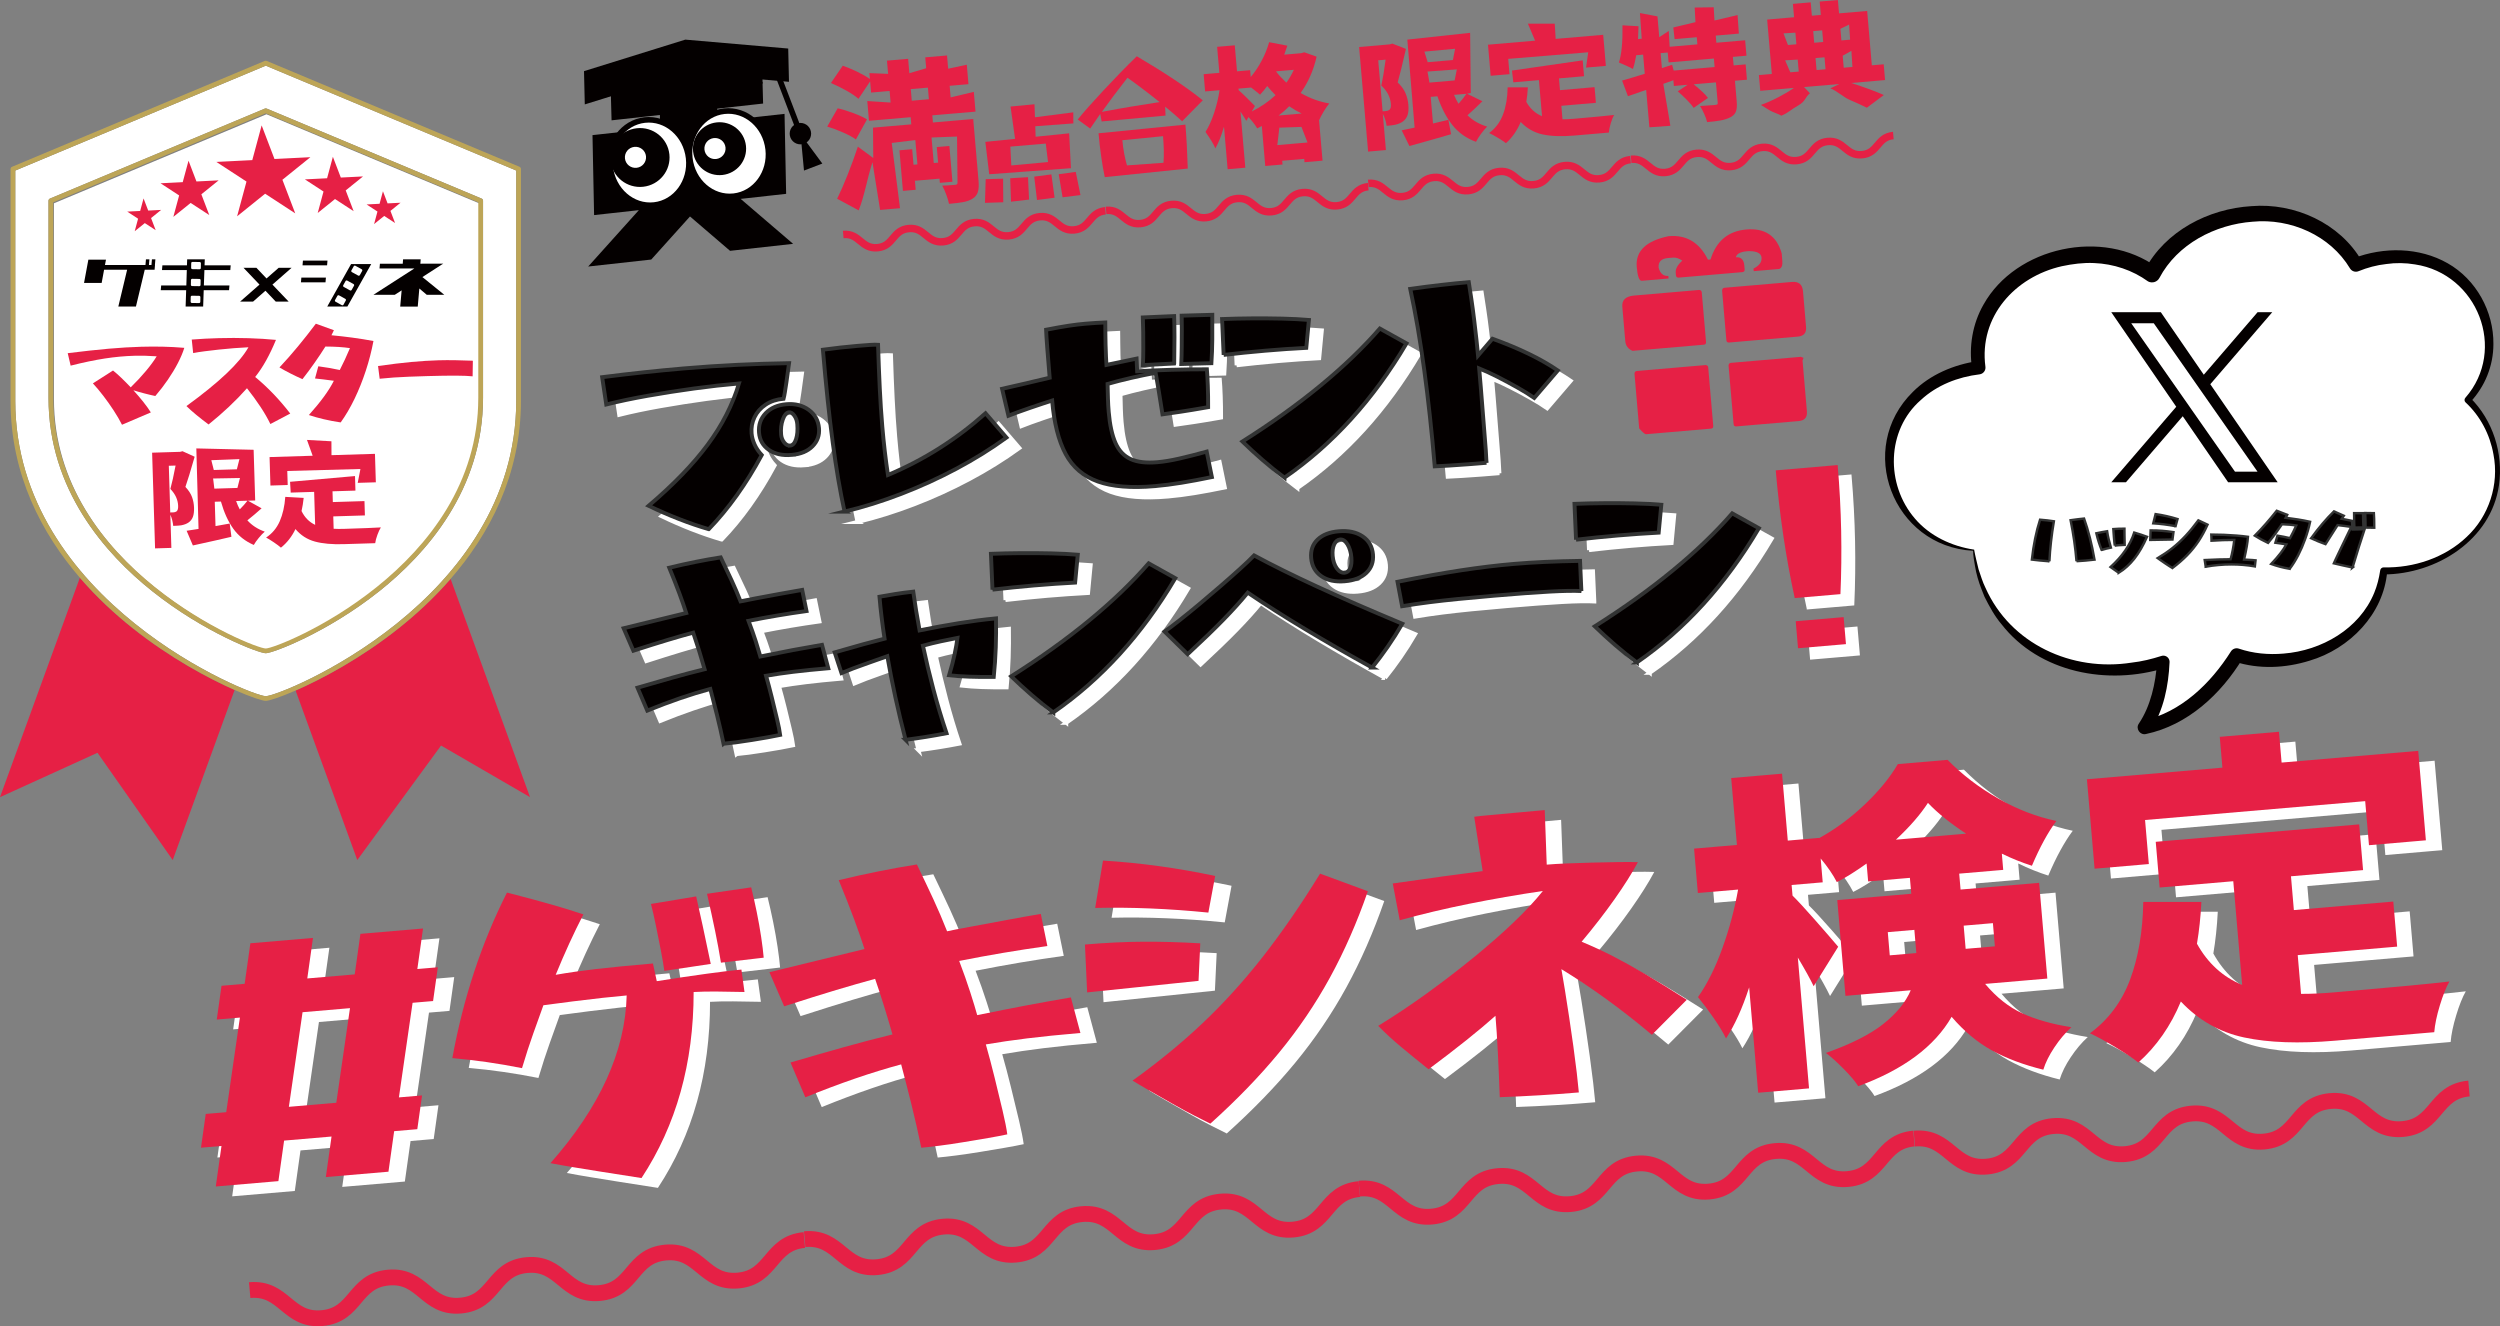 <?xml version="1.0" encoding="UTF-8"?><svg id="a" xmlns="http://www.w3.org/2000/svg" viewBox="0 0 1315.48 697.85"><rect x="0" y="0" width="1315.48" height="697.85" fill="#808080" stroke="none"/><defs><style>.h{stroke-width:1.28px;}.h,.i,.j,.k,.l,.m{stroke-miterlimit:10;}.h,.n,.o,.m{fill:#040000;}.h,.m{stroke:#323333;}.i,.p,.q,.j{fill:#fff;}.i,.j{stroke:#fff;}.r{fill:#bda557;}.s{fill:#e62045;}.n{stroke-width:3.14px;}.n,.q{stroke:#040000;stroke-linecap:round;stroke-linejoin:round;}.q{stroke-width:2.93px;}.j,.m{stroke-width:2.06px;}.k{stroke-width:3.93px;}.k,.l{fill:none;stroke:#e62045;}.l{stroke-width:8.32px;}</style></defs><path class="o" d="M321.8,63.31l-.31-11.41,79.74-8.82.31,11.41-24.13,2.67.16,6.66,10.37-1.15,11.12-1.23,13.76-1.52.84,42.08-9.24,1.02-14.7,1.63,27.61,23.66-33.18,3.67-21.08-18.08-20.39,22.67-33.18,3.67,26.67-29.67-14.7,1.63-8.86.98-.84-42.08,4.34-.48,20.55-2.27,10.74-1.19-.16-6.66-25.45,2.82h.01ZM307.71,54.95l-.41-17.51,53.31-16.59,54.14,4.69.41,17.51-54.14-4.69-53.31,16.58h0ZM337.2,99l10.74-1.19-.41-19.23-10.56,1.17.22,19.25h.01ZM388.25,74.08l-10.56,1.17.41,19.23,10.37-1.15s-.22-19.25-.22-19.25Z"/><path class="o" d="M346.98,50l-25.45,2.82-.31-11.41,79.74-8.82.31,11.41-24.13,2.67"/><ellipse class="q" cx="341.73" cy="85.52" rx="20.75" ry="22.5" transform="translate(-7.34 38.14) rotate(-6.32)"/><ellipse class="n" cx="336.76" cy="82.88" rx="13.99" ry="13.92" transform="translate(-7.08 37.57) rotate(-6.32)"/><ellipse class="p" cx="334.38" cy="82.79" rx="5.57" ry="5.54" transform="translate(-7.08 37.31) rotate(-6.32)"/><ellipse class="q" cx="383.59" cy="80.88" rx="20.75" ry="22.5" transform="translate(-6.57 42.72) rotate(-6.32)"/><ellipse class="o" cx="378.61" cy="78.24" rx="13.99" ry="13.92" transform="translate(-6.31 42.15) rotate(-6.32)"/><ellipse class="p" cx="376.22" cy="78.16" rx="5.57" ry="5.54" transform="translate(-6.32 41.89) rotate(-6.32)"/><rect class="o" x="414.13" y="39.48" width="2.96" height="32.74" transform="translate(7.47 152.15) rotate(-20.93)"/><circle class="o" cx="421.17" cy="70.32" r="5.64"/><polygon class="o" points="421.24 70.55 423.05 89.75 432.7 86.06 421.24 70.55"/><path class="s" d="M42.03,303.99L0,419.46l51.3-23.36,39.59,56.45,32.57-89.49c-13.74-6.06-34.02-16.9-53.68-32.54-9.11-7.25-18.77-16.09-27.76-26.52h.01Z"/><path class="s" d="M237.1,304.61c-8.83,10.16-18.28,18.79-27.21,25.9-19.98,15.9-40.61,26.84-54.35,32.84l32.46,89.19,44.08-60.24,46.82,27.16-41.8-114.84h0Z"/><path class="p" d="M271.63,210.93v-121.19l-131.79-55.18L8.05,89.74v121.19c0,105.44,123.85,155.38,131.79,155.38s131.79-49.94,131.79-155.38ZM199.51,311.14c-27.31,21.73-56.09,32.59-59.66,32.59s-32.35-10.86-59.67-32.59c-24.94-19.84-54.66-53.6-54.66-101.79v-103.72c0-.5.3-.96.77-1.15l113.08-47.35c.31-.13.65-.13.97,0l113.08,47.35c.46.19.77.65.77,1.15v103.72c0,48.19-29.73,81.96-54.66,101.79h-.02Z"/><path class="r" d="M237.1,304.61c20.14-23.18,37.02-54.33,37.02-93.69v-122.02c0-.5-.3-.96-.77-1.15l-133.04-55.71c-.31-.13-.66-.13-.97,0L6.32,87.76c-.46.19-.77.65-.77,1.15v122.02c0,39,16.58,69.96,36.47,93.06,8.98,10.43,18.64,19.27,27.76,26.52,19.66,15.64,39.94,26.48,53.68,32.54,8.68,3.83,14.76,5.75,16.38,5.75s7.38-1.82,15.71-5.46c13.74-6,34.37-16.94,54.35-32.84,8.93-7.1,18.38-15.74,27.21-25.9h0ZM139.84,366.31c-7.94,0-131.79-49.94-131.79-155.38v-121.19l131.79-55.18,131.79,55.18v121.19c0,105.44-123.85,155.38-131.79,155.38h0Z"/><path class="p" d="M28.39,106.96v102.89c0,89.5,105.09,131.89,111.83,131.89s111.83-42.39,111.83-131.89v-102.89l-111.83-46.83L28.39,106.96Z"/><path class="r" d="M254.17,105.63c0-.5-.3-.96-.77-1.15l-113.08-47.35c-.31-.13-.65-.13-.97,0L26.28,104.48c-.46.19-.77.65-.77,1.15v103.72c0,48.19,29.73,81.96,54.66,101.79,27.31,21.73,56.1,32.59,59.67,32.59s32.35-10.86,59.66-32.59c24.94-19.84,54.66-53.61,54.66-101.79v-103.72h0ZM251.67,209.34c0,89.5-105.09,131.89-111.83,131.89S28.01,298.84,28.01,209.34v-102.89l111.83-46.83,111.83,46.83v102.89Z"/><path class="s" d="M859.89,155.51l34.16-2.94c.87.07,1.33.49,1.4,1.24l2.25,26.1c.08.9-.31,1.39-1.16,1.47l-37.52,3.23c-2.34-.99-3.61-2.71-3.82-5.13l-1.55-18.04c-.31-3.57,1.77-5.54,6.24-5.93h0ZM861.29,195.2l36.16-3.11c.87.07,1.33.46,1.39,1.17l2.65,30.81c.08.9-.31,1.39-1.16,1.47l-34.16,2.94c-.62.05-1.83-.97-3.64-3.06l-2.48-28.81c.07-.87.49-1.34,1.25-1.4h-.01ZM878.11,124.27c9.27-.8,16.14,3.33,20.61,12.38l1.35-.12c3-9.69,9.27-14.95,18.83-15.78,9.79-.84,16,3.34,18.61,12.55l.34,3.99c.2,2.33-.35,3.74-1.65,4.24l-13.41,1.15-.12-1.36c3.03-1.51,4.44-3.42,4.24-5.75s-2.55-3.52-7.05-3.42l-.64.06c-3.42.29-5.37,1.35-5.84,3.16,2.71-.23,4.2,1.22,4.47,4.36l.17,2c.08.9-.34,1.39-1.24,1.47l-33.45,2.88c-.9.08-1.39-.34-1.47-1.24l-.12-1.36c-.17-2,.98-4.11,3.48-6.33-1.73-1.19-3.34-1.72-4.81-1.6l-2.71.23c-3.57.31-5.22,2.01-4.95,5.1.84,3.09,2.55,4.52,5.12,4.3l.12,1.36-14.05,1.21c-1.38.12-2.28-2.29-2.71-7.24-.72-8.37,4.9-13.79,16.85-16.25h.03ZM907.39,151.42l35.52-3.06c3.57-.31,5.5,1.32,5.81,4.89l1.61,18.76c.27,3.14-1.17,4.84-4.3,5.11l-36.16,3.11c-.9.08-1.39-.34-1.47-1.24l-2.25-26.1c.06-.91.48-1.41,1.24-1.47h0ZM910.79,190.93l36.8-3.17,1.41.53-.52,1.41,2.3,26.75c.27,3.14-1.16,4.84-4.3,5.11l-32.81,2.82c-.9.08-1.39-.34-1.47-1.24l-2.65-30.81c.07-.87.48-1.33,1.24-1.4h0Z"/><polygon class="s" points="144.43 83.66 163.33 82.71 148.6 94.59 155.35 112.27 139.5 101.93 124.76 113.82 129.7 95.54 113.84 85.2 132.75 84.25 137.68 65.98 144.43 83.66"/><polygon class="s" points="103.37 95.49 115.05 94.9 105.95 102.24 110.12 113.17 100.32 106.78 91.21 114.12 94.26 102.83 84.47 96.44 96.15 95.85 99.2 84.56 103.37 95.49"/><polygon class="s" points="77.98 110.79 84.8 110.45 79.49 114.74 81.92 121.12 76.2 117.39 70.88 121.68 72.66 115.08 66.94 111.35 73.76 111 75.54 104.41 77.98 110.79"/><polygon class="s" points="203.94 107.02 210.76 106.68 205.44 110.97 207.88 117.35 202.16 113.62 196.84 117.91 198.62 111.31 192.9 107.58 199.72 107.23 201.5 100.64 203.94 107.02"/><polygon class="s" points="179.33 93.43 191.02 92.84 181.91 100.19 186.08 111.12 176.28 104.73 167.18 112.07 170.23 100.78 160.43 94.39 172.11 93.8 175.16 82.5 179.33 93.43"/><path class="j" d="M379.73,283.93c-10.32-3.04-20.86-7.15-31.62-12.31,13.07-11.13,23.43-21.84,31.06-32.12s13.13-21.03,16.49-32.26c-7.53.65-15.44,1.54-23.72,2.67-8.29,1.13-16.4,2.41-24.35,3.82s-15.21,2.94-21.77,4.58l-2.16-14.37c7.5-.95,14.8-1.81,21.88-2.57,7.08-.76,14.04-1.43,20.87-2.02,9.72-.83,19.19-1.47,28.42-1.91,9.22-.44,18.29-.74,27.18-.88-.53,4.13-.98,7.38-1.35,9.76-.37,2.38-.65,4.21-.85,5.5s-.43,2.44-.69,3.47c-3.68.31-6.83,1.36-9.46,3.12-2.63,1.77-4.58,3.97-5.85,6.62-1.27,2.65-1.78,5.47-1.53,8.45.16,1.91.68,3.85,1.56,5.82.87,1.97,2.14,3.84,3.79,5.62-8.22,15.26-17.52,28.26-27.89,39.01h0ZM423.36,244.85c-4.82.41-8.8-.46-11.94-2.62-3.14-2.16-4.88-5.19-5.21-9.08-.35-4.05.82-7.46,3.49-10.23,2.67-2.77,6.29-4.35,10.84-4.74,4.64-.4,8.59.59,11.83,2.97,3.25,2.38,5.04,5.59,5.39,9.65.32,3.75-.82,6.93-3.42,9.53-2.6,2.61-6.26,4.12-10.99,4.52h.01ZM422.54,239.95c1.4-.12,2.45-1.25,3.15-3.39.7-2.14.91-4.77.65-7.91-.15-1.76-.67-3.25-1.57-4.49-.9-1.23-1.83-1.81-2.79-1.72-1.31.11-2.4,1.36-3.25,3.74s-1.16,5.03-.91,7.93c.14,1.61.67,3,1.62,4.19.94,1.19,1.98,1.74,3.12,1.64h-.02Z"/><path class="j" d="M451.21,274.69c-2.3-10.35-4.37-22.46-6.22-36.32-1.85-13.86-3.58-30.15-5.18-48.88,3.05-.42,6.17-.8,9.36-1.15,3.19-.35,6.14-.64,8.86-.87,2.8-.24,5.06-.41,6.77-.52s3.05-.13,4.03-.06c.25,8.14.55,15.76.9,22.85.34,7.09.79,13.81,1.33,20.16.76,8.87,1.75,17.37,2.98,25.51,18.91-7.93,36.02-18.76,51.34-32.47l11.02,12.8c-8.22,5.94-17.04,11.42-26.45,16.42-9.41,5-19.09,9.41-29.04,13.23s-19.85,6.92-29.71,9.3h.01Z"/><path class="j" d="M614.44,261.29c-12.44,1.07-22.43.25-29.98-2.46-7.56-2.7-13.2-7.53-16.92-14.49-3.73-6.96-6.1-16.32-7.1-28.1-1.29.42-2.98.97-5.09,1.65-2.1.68-4.31,1.43-6.62,2.24-2.31.82-4.48,1.58-6.49,2.29-2.01.71-3.62,1.31-4.81,1.8l-3.33-14.15c3.46-.76,7.1-1.59,10.9-2.49,3.8-.9,8.51-2.02,14.14-3.35-.5-5.81-.92-11.03-1.27-15.66-.35-4.63-.56-7.82-.62-9.59,5.03-.97,9.07-1.68,12.12-2.14,3.05-.45,5.93-.8,8.65-1.03,1.58-.14,3.31-.26,5.19-.39,1.89-.12,3.62-.21,5.2-.27.02,1.23.03,2.91.03,5.02s.04,4.35.11,6.69.14,4.48.22,6.39c.08,1.92.15,3.34.23,4.25l15.86-3.32.31,6.67c5.97-.36,11.97-.62,18-.79s12.26-.26,18.7-.27c.17,1.99.33,4.84.47,8.57.14,3.72.2,7.51.18,11.36-6,1.05-10.78,1.85-14.35,2.38-3.57.54-6.79,1.01-9.67,1.41-.78-4.94-1.45-9.14-2.01-12.59-.56-3.46-1.09-6.55-1.59-9.28-4.51.85-8.89,1.76-13.13,2.74-4.24.98-8.3,2.02-12.17,3.12.06,2.77.13,5.36.2,7.78.08,2.42.21,4.74.4,6.96.59,6.88,1.79,12.34,3.59,16.38,1.8,4.04,4.47,6.86,8,8.44,3.53,1.59,8.19,2.13,13.97,1.63,3.42-.29,7.29-.93,11.61-1.92,4.33-.99,9.12-2.21,14.38-3.66l2.74,13.4c-5.72,1.18-11.06,2.18-16.02,2.99s-9.63,1.4-14.01,1.78h-.02ZM624.66,196.76l-16.47.83c.13-2.55.21-5.33.21-8.34s0-5.99-.04-8.95c-.03-2.96-.1-5.55-.2-7.78l16.48-.72c.22,6.68.22,15,.02,24.95h0ZM644.23,196.59l-15.84.43c.12-2.63.2-5.6.23-8.92.03-3.31.04-6.47.05-9.48,0-3-.02-5.35-.07-7.04l16.11-.45c.03,4.46.02,8.8-.01,13-.04,4.2-.19,8.35-.46,12.46h0Z"/><path class="j" d="M650.68,192.22l-.82-18.87c4.92-.19,10.12-.31,15.58-.35,5.47-.04,10.83,0,16.09.12,5.26.13,9.93.36,14.02.71l-1.39,14.67c-6.85.35-14.04.86-21.57,1.5-7.36.63-14.66,1.37-21.91,2.22h0ZM682.68,256.83c-4.05-3.04-7.92-6.16-11.58-9.35-3.67-3.19-7.19-6.41-10.55-9.67,15.23-9.62,28.91-19.42,41.02-29.39,12.11-9.97,22.55-19.99,31.3-30.06l14.03,7.81c-17.49,29.61-38.9,53.16-64.22,70.65h0Z"/><path class="j" d="M788.99,248.99c-2.63.23-5.76.47-9.4.75-3.64.27-7.1.51-10.39.72-3.29.2-5.77.34-7.44.41-1.56-18.27-3.41-35.21-5.54-50.81s-4.58-29.8-7.35-42.57c5.49-.78,10.92-1.47,16.3-2.09,5.37-.61,10.2-1.1,14.5-1.47.39,2.51.84,5.49,1.36,8.95.52,3.46,1,7.08,1.46,10.85s.87,7.32,1.24,10.64c.37,3.32.65,6.05.83,8.19l7.58-8.85c14.11,5.11,25.57,10.67,34.38,16.69l-12.39,14.46c-2.35-1.65-5.24-3.44-8.67-5.38s-6.92-3.81-10.47-5.63c-3.55-1.81-6.83-3.32-9.85-4.53.24,2.75.51,5.98.83,9.69s.63,7.59.93,11.65.62,7.98.94,11.76.59,7.13.79,10.04.33,5.09.36,6.55v-.02Z"/><path class="j" d="M387.55,396.85c-1.05-5.07-2.18-10.05-3.4-14.96-1.21-4.9-2.4-9.54-3.57-13.9-10.09,2.71-21.15,6.51-33.17,11.39l-5.13-12.04c6.62-1.95,12.82-3.74,18.6-5.35,5.77-1.61,11.34-3.07,16.7-4.38-2.02-7.07-4.02-13.48-6.01-19.24-4.14,1.12-8.64,2.41-13.5,3.87s-10.85,3.34-17.98,5.64l-5.11-11.81,32.92-8.02c-.96-3-2.16-6.44-3.59-10.32-1.44-3.88-3.21-8.39-5.33-13.52,9.42-2.27,18.44-4.08,27.06-5.44,2.14,4.44,4.05,8.47,5.73,12.1,1.68,3.63,3.25,7.31,4.72,11.03,1.64-.37,4.29-.89,7.94-1.55,3.65-.66,7.69-1.41,12.11-2.25,4.43-.84,8.55-1.58,12.38-2.22l2.28,11.13c-10.11,1.41-20.29,3.12-30.52,5.16,1.48,3.88,2.76,7.5,3.84,10.88,1.08,3.37,1.88,6,2.4,7.88,6.5-1.33,12.18-2.45,17.05-3.37,4.86-.92,9.99-1.84,15.38-2.76l3.3,12.31c-7.18.62-13.33,1.24-18.43,1.87-5.11.63-9.88,1.33-14.31,2.09,1.01,3.54,2.02,7.36,3.03,11.46,1.01,4.11,1.93,7.92,2.76,11.43.83,3.51,1.37,6.25,1.63,8.23-1.73.38-3.92.8-6.58,1.26-2.65.46-5.46.93-8.41,1.41-2.96.48-5.75.9-8.36,1.24-2.62.34-4.76.58-6.42.72v.03Z"/><path class="j" d="M483.31,394.77c-1.98-7.69-3.77-15.18-5.37-22.47s-3.01-14.47-4.23-21.53c-4.03,1.42-7.47,2.64-10.34,3.66s-5.37,1.92-7.51,2.72-4.23,1.63-6.27,2.5l-3.58-10.9c6.03-1.75,11.09-3.18,15.18-4.3s7.78-2.09,11.07-2.91c-.59-3.8-1.11-7.57-1.56-11.3-.45-3.73-.83-7.32-1.12-10.76,2.52-.45,5.24-.91,8.15-1.39s6.12-.91,9.62-1.29c.46,3.35.97,6.71,1.53,10.09.55,3.38,1.16,6.81,1.81,10.3,7.11-1.46,13.99-2.72,20.65-3.79s13.18-1.92,19.57-2.54c.08,5.08.03,10.18-.14,15.32-.18,5.14-.53,10.31-1.05,15.51-4.94.04-9.31-.01-13.11-.15-3.81-.14-7.27-.38-10.38-.73,1.24-4.11,2.2-7.79,2.89-11.05.69-3.25,1.2-6.13,1.51-8.62-2.86.55-5.79,1.15-8.78,1.79s-6.12,1.41-9.4,2.31c1.62,7.56,3.44,15.18,5.47,22.87,2.02,7.68,4.34,15.42,6.95,23.2-3.56.69-7.14,1.32-10.76,1.9-3.61.58-7.21,1.1-10.78,1.56h-.02Z"/><path class="j" d="M529.05,315.77l-.82-18.88c4.92-.19,10.12-.31,15.58-.35,5.47-.04,10.83,0,16.09.12,5.26.13,9.93.36,14.02.7l-1.39,14.67c-6.85.36-14.04.86-21.57,1.5-7.36.63-14.66,1.37-21.91,2.22v.02ZM561.05,380.37c-4.06-3.04-7.92-6.16-11.59-9.35-3.67-3.19-7.19-6.41-10.56-9.67,15.23-9.62,28.91-19.42,41.02-29.39,12.12-9.97,22.55-19.99,31.3-30.06l14.03,7.81c-17.49,29.61-38.9,53.16-64.22,70.65h.02Z"/><path class="j" d="M728.81,356.76c-12.32-6.8-24.01-13.52-35.07-20.16-11.07-6.64-21.19-13.07-30.37-19.29-3.59,4.39-7.82,9.08-12.69,14.08s-11.18,11.1-18.94,18.31l-12.14-11.9c2-1.4,4.59-3.36,7.77-5.86,3.18-2.51,6.64-5.32,10.39-8.46,3.75-3.13,7.47-6.3,11.16-9.5,3.7-3.2,7.12-6.23,10.27-9.08,3.15-2.85,5.66-5.24,7.52-7.17,9.34,5.05,20.35,10.5,33.03,16.35,12.67,5.85,27.66,12.38,44.95,19.6-2.46,4.22-5.03,8.25-7.7,12.1s-5.4,7.51-8.19,10.98h.01ZM714.46,311.32c-5.08.44-9.22-.46-12.41-2.69s-4.96-5.41-5.32-9.54c-.34-3.97.79-7.21,3.4-9.71,2.61-2.49,6.32-3.95,11.14-4.36,5.08-.44,9.26.46,12.54,2.68,3.28,2.22,5.09,5.4,5.45,9.52.33,3.9-.83,7.12-3.47,9.66-2.65,2.54-6.43,4.02-11.33,4.44h0ZM714.34,306.83c1.31-.11,2.28-.89,2.91-2.33.63-1.44.84-3.34.64-5.71-.24-2.75-.92-5.04-2.04-6.87-1.13-1.83-2.44-2.68-3.92-2.55-1.31.11-2.34.97-3.09,2.57-.75,1.61-1.01,3.63-.8,6.08.22,2.6.94,4.75,2.14,6.46,1.21,1.71,2.6,2.49,4.17,2.36h-.01Z"/><path class="j" d="M838.93,316.49c-3.81-.21-9.43-.12-16.85.29-7.42.4-17.09,1.12-29,2.14-7.09.61-13.4,1.19-18.91,1.73-5.51.55-10.62,1.12-15.34,1.72-4.71.6-9.46,1.29-14.24,2.09l-2.43-12.85c12.58-2.54,23.72-4.55,33.43-6.04,9.71-1.48,18.94-2.6,27.7-3.35,5.25-.45,10.76-.81,16.52-1.07,5.75-.26,11.89-.44,18.42-.54l.7,15.88h0Z"/><path class="j" d="M836.11,289.47l-.82-18.87c4.92-.19,10.12-.31,15.58-.35,5.47-.04,10.83,0,16.09.12,5.26.13,9.93.36,14.02.71l-1.39,14.67c-6.85.36-14.04.86-21.57,1.5-7.36.63-14.66,1.37-21.91,2.22h0ZM868.11,354.07c-4.06-3.04-7.92-6.16-11.59-9.35-3.67-3.19-7.19-6.41-10.56-9.67,15.23-9.62,28.91-19.42,41.02-29.39,12.12-9.97,22.55-19.99,31.3-30.06l14.03,7.81c-17.49,29.61-38.9,53.16-64.22,70.65h.02Z"/><path class="i" d="M951.18,320.16c-2.32-10.58-4.31-21.48-5.98-32.7s-3-22.71-4.01-34.48l32.58-2.79c1.01,11.77,1.62,23.33,1.85,34.67.22,11.34.09,22.42-.4,33.25l-24.04,2.06h0ZM952.92,346.58l-1.22-14.22,25.22-2.16,1.22,14.22-25.22,2.16Z"/><path class="m" d="M372.92,278.46c-10.32-3.04-20.86-7.15-31.62-12.31,13.07-11.13,23.43-21.84,31.06-32.12s13.13-21.03,16.49-32.26c-7.53.65-15.44,1.54-23.72,2.67-8.29,1.13-16.4,2.41-24.35,3.82s-15.21,2.94-21.77,4.58l-2.16-14.37c7.5-.95,14.8-1.81,21.88-2.57,7.08-.76,14.04-1.43,20.87-2.02,9.72-.83,19.19-1.47,28.42-1.91,9.22-.44,18.29-.74,27.18-.88-.53,4.13-.98,7.38-1.35,9.76-.37,2.38-.65,4.21-.85,5.5s-.43,2.44-.69,3.47c-3.68.31-6.83,1.36-9.46,3.12-2.63,1.77-4.58,3.97-5.85,6.62-1.27,2.65-1.78,5.47-1.53,8.45.16,1.91.68,3.85,1.56,5.82.87,1.97,2.14,3.84,3.79,5.62-8.22,15.26-17.52,28.26-27.89,39.01h0ZM416.55,239.37c-4.82.41-8.8-.46-11.94-2.62-3.14-2.16-4.88-5.19-5.21-9.08-.35-4.05.82-7.46,3.49-10.23,2.67-2.77,6.29-4.35,10.84-4.74,4.64-.4,8.59.59,11.83,2.97,3.25,2.38,5.04,5.59,5.39,9.65.32,3.75-.82,6.93-3.42,9.53-2.6,2.61-6.26,4.12-10.99,4.52h.01ZM415.73,234.47c1.4-.12,2.45-1.25,3.15-3.39.7-2.14.91-4.77.65-7.91-.15-1.76-.67-3.25-1.57-4.49-.9-1.23-1.83-1.81-2.79-1.72-1.31.11-2.4,1.36-3.25,3.74s-1.16,5.03-.91,7.93c.14,1.61.67,3,1.62,4.19.94,1.19,1.98,1.74,3.12,1.64h-.02Z"/><path class="m" d="M444.4,269.21c-2.3-10.35-4.37-22.46-6.22-36.32-1.85-13.86-3.58-30.15-5.18-48.88,3.05-.42,6.17-.8,9.36-1.15,3.19-.35,6.14-.64,8.86-.87,2.8-.24,5.06-.41,6.77-.52s3.05-.13,4.03-.06c.25,8.14.55,15.76.9,22.85.34,7.09.79,13.81,1.33,20.16.76,8.87,1.75,17.37,2.98,25.51,18.91-7.93,36.02-18.76,51.34-32.47l11.02,12.8c-8.22,5.94-17.04,11.42-26.45,16.42-9.41,5-19.09,9.41-29.04,13.23s-19.85,6.92-29.71,9.3h.01Z"/><path class="m" d="M607.63,255.81c-12.44,1.07-22.43.25-29.98-2.46-7.56-2.7-13.2-7.53-16.92-14.49-3.73-6.96-6.1-16.32-7.1-28.1-1.29.42-2.98.97-5.09,1.65-2.1.68-4.31,1.43-6.62,2.24-2.31.82-4.48,1.58-6.49,2.29-2.01.71-3.62,1.31-4.81,1.8l-3.33-14.15c3.46-.76,7.1-1.59,10.9-2.49,3.8-.9,8.51-2.02,14.14-3.35-.5-5.81-.92-11.03-1.27-15.66-.35-4.63-.56-7.82-.62-9.59,5.03-.97,9.07-1.68,12.12-2.14,3.05-.45,5.93-.8,8.65-1.03,1.58-.14,3.31-.26,5.19-.39,1.89-.12,3.62-.21,5.2-.27.02,1.23.03,2.91.03,5.02s.04,4.35.11,6.69.14,4.48.22,6.39c.08,1.92.15,3.34.23,4.25l15.86-3.32.31,6.67c5.97-.36,11.97-.62,18-.79s12.26-.26,18.7-.27c.17,1.99.33,4.84.47,8.57.14,3.72.2,7.51.18,11.36-6,1.05-10.78,1.85-14.35,2.38-3.57.54-6.79,1.01-9.67,1.41-.78-4.94-1.45-9.14-2.01-12.59-.56-3.46-1.09-6.55-1.59-9.28-4.51.85-8.89,1.76-13.13,2.74-4.24.98-8.3,2.02-12.17,3.12.06,2.77.13,5.36.2,7.78.08,2.42.21,4.74.4,6.96.59,6.88,1.79,12.34,3.59,16.38,1.8,4.04,4.47,6.86,8,8.44,3.53,1.59,8.19,2.13,13.97,1.63,3.42-.29,7.29-.93,11.61-1.92,4.33-.99,9.12-2.21,14.38-3.66l2.74,13.4c-5.72,1.18-11.06,2.18-16.02,2.99-4.96.81-9.63,1.4-14.01,1.78h-.02ZM617.85,191.28l-16.47.83c.13-2.55.21-5.33.21-8.34s0-5.99-.04-8.95c-.03-2.96-.1-5.55-.2-7.78l16.48-.72c.22,6.68.22,15,.02,24.95h0ZM637.42,191.11l-15.84.43c.12-2.63.2-5.6.23-8.92.03-3.31.04-6.47.05-9.48,0-3-.02-5.35-.07-7.04l16.11-.45c.03,4.46.02,8.8-.01,13-.04,4.2-.19,8.35-.46,12.46h0Z"/><path class="m" d="M643.87,186.75l-.82-18.87c4.92-.19,10.12-.31,15.58-.35,5.47-.04,10.83,0,16.09.12,5.26.13,9.93.36,14.02.71l-1.39,14.67c-6.85.35-14.04.86-21.57,1.5-7.36.63-14.66,1.37-21.91,2.22h0ZM675.87,251.35c-4.05-3.04-7.92-6.16-11.58-9.35-3.67-3.19-7.19-6.41-10.55-9.67,15.23-9.62,28.91-19.42,41.02-29.39,12.11-9.97,22.55-19.99,31.3-30.06l14.03,7.81c-17.49,29.61-38.9,53.16-64.22,70.65h0Z"/><path class="m" d="M782.18,243.52c-2.63.23-5.76.47-9.4.75-3.64.27-7.1.51-10.39.72-3.29.2-5.77.34-7.44.41-1.56-18.27-3.41-35.21-5.54-50.81s-4.58-29.8-7.35-42.57c5.49-.78,10.92-1.47,16.3-2.09,5.37-.61,10.2-1.1,14.5-1.47.39,2.51.84,5.49,1.36,8.95.52,3.46,1,7.08,1.46,10.85s.87,7.32,1.24,10.64c.37,3.32.65,6.05.83,8.19l7.58-8.85c14.11,5.11,25.57,10.67,34.38,16.69l-12.39,14.46c-2.35-1.65-5.24-3.44-8.67-5.38s-6.92-3.81-10.47-5.63c-3.55-1.81-6.83-3.32-9.85-4.53.24,2.75.51,5.98.83,9.69s.63,7.59.93,11.65.62,7.98.94,11.76.59,7.13.79,10.04.33,5.09.37,6.55v-.02Z"/><path class="m" d="M380.73,391.37c-1.05-5.07-2.18-10.05-3.4-14.96-1.21-4.9-2.4-9.54-3.57-13.9-10.09,2.71-21.15,6.51-33.17,11.39l-5.13-12.04c6.62-1.95,12.82-3.74,18.6-5.35,5.77-1.61,11.34-3.07,16.7-4.38-2.02-7.06-4.02-13.48-6.01-19.24-4.14,1.12-8.64,2.41-13.5,3.87s-10.85,3.34-17.98,5.64l-5.11-11.81,32.92-8.02c-.96-3-2.16-6.44-3.59-10.32-1.44-3.88-3.21-8.39-5.33-13.52,9.42-2.27,18.44-4.08,27.06-5.44,2.14,4.44,4.05,8.47,5.73,12.1,1.68,3.63,3.25,7.31,4.72,11.03,1.64-.37,4.29-.89,7.94-1.55,3.65-.66,7.69-1.41,12.11-2.25,4.43-.84,8.55-1.58,12.38-2.22l2.28,11.13c-10.11,1.41-20.29,3.12-30.52,5.16,1.48,3.88,2.76,7.5,3.84,10.88,1.08,3.37,1.88,6,2.4,7.88,6.5-1.33,12.18-2.45,17.05-3.37,4.86-.92,9.99-1.84,15.38-2.76l3.3,12.31c-7.18.62-13.33,1.24-18.43,1.87-5.11.63-9.88,1.33-14.31,2.09,1.01,3.53,2.02,7.35,3.03,11.46s1.93,7.92,2.76,11.43c.83,3.51,1.37,6.25,1.63,8.24-1.73.38-3.92.8-6.58,1.26-2.65.46-5.46.93-8.41,1.41-2.96.48-5.75.9-8.36,1.24-2.62.34-4.76.58-6.42.72v.02Z"/><path class="m" d="M476.5,389.29c-1.98-7.68-3.77-15.17-5.37-22.47-1.6-7.29-3.01-14.47-4.23-21.53-4.03,1.42-7.47,2.64-10.34,3.66s-5.37,1.92-7.51,2.72-4.23,1.63-6.27,2.5l-3.58-10.9c6.03-1.75,11.09-3.18,15.18-4.3s7.78-2.09,11.07-2.91c-.59-3.8-1.11-7.57-1.56-11.3-.45-3.73-.83-7.32-1.12-10.76,2.52-.45,5.24-.91,8.15-1.39s6.12-.91,9.62-1.29c.46,3.35.97,6.71,1.53,10.09.55,3.38,1.16,6.81,1.81,10.3,7.11-1.46,13.99-2.72,20.65-3.79s13.18-1.92,19.57-2.54c.08,5.08.03,10.18-.14,15.32-.18,5.14-.53,10.31-1.05,15.51-4.94.04-9.31-.01-13.11-.15-3.81-.14-7.27-.38-10.38-.73,1.24-4.11,2.2-7.79,2.89-11.05.69-3.25,1.2-6.13,1.51-8.62-2.86.55-5.79,1.15-8.78,1.79s-6.12,1.41-9.4,2.31c1.62,7.56,3.44,15.19,5.47,22.87,2.02,7.68,4.34,15.42,6.95,23.2-3.56.69-7.14,1.32-10.76,1.9-3.61.58-7.21,1.1-10.78,1.56h-.02Z"/><path class="m" d="M522.24,310.29l-.82-18.88c4.92-.19,10.12-.31,15.58-.35,5.47-.04,10.83,0,16.09.12,5.26.13,9.93.36,14.02.7l-1.39,14.67c-6.85.36-14.04.86-21.57,1.5-7.36.63-14.66,1.37-21.91,2.22v.02ZM554.24,374.9c-4.06-3.04-7.92-6.16-11.59-9.35-3.67-3.19-7.19-6.41-10.56-9.67,15.23-9.62,28.91-19.42,41.02-29.39,12.12-9.97,22.55-19.99,31.3-30.06l14.03,7.81c-17.49,29.61-38.9,53.16-64.22,70.65h.02Z"/><path class="m" d="M722,351.29c-12.32-6.8-24.01-13.52-35.07-20.16-11.07-6.64-21.19-13.07-30.37-19.29-3.59,4.39-7.82,9.08-12.69,14.08s-11.18,11.1-18.94,18.31l-12.14-11.9c2-1.4,4.59-3.36,7.77-5.86,3.18-2.51,6.64-5.32,10.39-8.46,3.75-3.13,7.47-6.3,11.16-9.5,3.7-3.2,7.12-6.23,10.27-9.08,3.15-2.85,5.66-5.24,7.52-7.17,9.34,5.05,20.35,10.5,33.03,16.35,12.68,5.85,27.66,12.38,44.95,19.6-2.46,4.22-5.03,8.25-7.7,12.1s-5.4,7.51-8.19,10.98h0ZM707.65,305.85c-5.08.44-9.22-.46-12.41-2.69s-4.96-5.41-5.32-9.54c-.34-3.97.79-7.21,3.4-9.71,2.61-2.49,6.32-3.95,11.14-4.36,5.08-.44,9.26.46,12.54,2.68,3.28,2.22,5.09,5.4,5.45,9.52.33,3.9-.82,7.12-3.47,9.66-2.65,2.54-6.43,4.02-11.33,4.44h0ZM707.53,301.35c1.31-.11,2.28-.89,2.91-2.33.63-1.44.84-3.34.64-5.71-.24-2.75-.92-5.04-2.04-6.87-1.13-1.83-2.44-2.68-3.92-2.55-1.31.11-2.34.97-3.09,2.57-.75,1.61-1.01,3.63-.8,6.08.22,2.6.94,4.75,2.14,6.46,1.21,1.71,2.6,2.49,4.17,2.36h-.01Z"/><path class="m" d="M832.12,311.01c-3.81-.21-9.43-.12-16.85.29-7.42.4-17.09,1.12-29,2.14-7.09.61-13.4,1.19-18.91,1.73-5.51.55-10.62,1.12-15.34,1.72-4.71.6-9.46,1.29-14.24,2.09l-2.43-12.85c12.57-2.54,23.72-4.55,33.43-6.04,9.71-1.48,18.94-2.6,27.7-3.35,5.25-.45,10.76-.81,16.52-1.07,5.75-.26,11.89-.44,18.41-.54l.7,15.88h0Z"/><path class="m" d="M829.3,283.99l-.82-18.87c4.92-.19,10.12-.31,15.58-.35,5.47-.04,10.83,0,16.09.12,5.26.13,9.93.36,14.02.71l-1.39,14.67c-6.85.36-14.04.86-21.57,1.5-7.36.63-14.66,1.37-21.91,2.22h0ZM861.3,348.6c-4.06-3.04-7.92-6.16-11.59-9.35-3.67-3.19-7.19-6.41-10.56-9.67,15.23-9.62,28.91-19.42,41.02-29.39,12.12-9.97,22.55-19.99,31.3-30.06l14.04,7.81c-17.49,29.61-38.9,53.16-64.22,70.65h.01Z"/><path class="s" d="M944.37,314.68c-2.32-10.58-4.31-21.48-5.98-32.7s-3-22.71-4.01-34.48l32.58-2.79c1.01,11.77,1.62,23.33,1.85,34.67.22,11.34.09,22.42-.39,33.25l-24.04,2.06h-.01ZM946.11,341.1l-1.22-14.22,25.22-2.16,1.22,14.22-25.22,2.16Z"/><path class="s" d="M64.2,223.51c-1.2-2.39-2.66-4.89-4.36-7.5-1.71-2.61-3.5-5.15-5.39-7.62-1.88-2.47-3.74-4.69-5.57-6.66l10.59-6.77c1.3,1.04,2.77,2.33,4.4,3.9,1.63,1.56,3.27,3.21,4.91,4.95,2.96-2.9,5.64-5.77,8.01-8.61,2.38-2.84,4.26-5.41,5.65-7.71-2.01-.14-3.98-.24-5.94-.29-1.95-.04-3.86-.04-5.73,0-5.09.14-10.29.62-15.61,1.44s-11.32,2.07-17.99,3.76l-1.54-6.56c8.11-1.01,15.24-1.79,21.41-2.34,6.17-.54,11.93-.89,17.29-1.04,3.9-.11,7.69-.12,11.35-.04,3.66.08,7.43.28,11.3.61-.75,2.44-1.87,5.1-3.36,7.98-1.49,2.88-3.25,5.8-5.28,8.77s-4.24,5.84-6.62,8.6c-1.69-.35-3.63-.81-5.83-1.39-2.2-.57-4.1-1.12-5.7-1.63,1.87,2.05,3.62,4.11,5.25,6.16,1.62,2.06,2.94,3.89,3.93,5.49l-15.16,6.48v.02Z"/><path class="s" d="M142.27,223.11c-1.4-2.9-3.13-5.9-5.19-9.02-2.06-3.12-4.43-6.38-7.12-9.8-2.96,3.33-6.13,6.59-9.52,9.78-3.39,3.19-6.95,6.28-10.69,9.28-2.41-1.8-4.58-3.49-6.51-5.09-1.93-1.59-3.64-3.12-5.14-4.59,17.16-12.45,28.03-22.76,32.63-30.94-2.41.11-4.96.26-7.66.48-2.7.21-5.37.46-8.02.75s-5.14.59-7.47.89-4.31.61-5.94.94l-.74-7.12c4.71-.37,9.43-.61,14.16-.74,5.36-.15,10.6-.14,15.71.02,5.12.16,9.93.45,14.44.89-1.62,3.93-3.33,7.52-5.13,10.76-1.8,3.24-3.73,6.16-5.8,8.76,6.65,5.49,12.8,11.91,18.45,19.25l-10.48,5.52.02-.02Z"/><path class="s" d="M179.27,222.28c-3.15-.47-6.12-1.03-8.91-1.69s-5.4-1.39-7.83-2.2c3.13-3.5,5.79-6.74,7.98-9.74s3.91-5.76,5.16-8.29c-2.01-.26-3.83-.5-5.47-.71s-3.12-.38-4.44-.5l1.73-6.41c3.79.49,7.55,1.14,11.3,1.95,1.81-3.5,3.6-7.34,5.35-11.51-1.74-.27-3.68-.47-5.85-.61-2.16-.14-4.52-.21-7.06-.22-1.79,2.83-3.67,5.66-5.67,8.51-1.99,2.85-4.13,5.74-6.41,8.65-4.46-1.98-8.49-4.03-12.1-6.16,3.36-3.58,6.62-7.29,9.79-11.13s6.29-7.8,9.36-11.89l9.5,3.43-1.29,2.65c3.64.34,7.31.75,11.01,1.25,3.7.49,7.39,1.09,11.09,1.78-.99,5.26-2.34,10.49-4.04,15.67s-3.67,10.1-5.91,14.74-4.67,8.79-7.3,12.43h.01Z"/><path class="s" d="M248.68,198.02c-1.96-.22-4.86-.34-8.7-.36s-8.85.06-15.02.23c-3.68.1-6.95.21-9.81.33s-5.51.26-7.96.42c-2.45.17-4.92.38-7.41.65l-.86-6.7c6.56-.93,12.37-1.64,17.43-2.11,5.05-.47,9.85-.77,14.39-.9,2.72-.07,5.57-.09,8.55-.05s6.15.13,9.52.28l-.12,8.21h0Z"/><path class="p" d="M122.17,629.49l3-21.33-10.78.92,2.5-17.77,10.78-.92,7.2-49.78-12.18,1.04,2.5-17.77,12.18-1.04,3-21.33,32.95-2.82-3,21.33,24.96-2.14,3-21.33,32.95-2.82-3,21.33,10.78-.92-2.5,17.77-10.78.92-7.2,49.78,12.18-1.04-2.5,17.78-12.18,1.04-3,21.33-32.95,2.82,3-21.33-24.96,2.14-3,21.33-32.95,2.82h0ZM160.62,587.56l24.96-2.14,7.2-49.78-24.96,2.14-7.2,49.78h0Z"/><path class="p" d="M346.2,625.05c-8.29-1.28-15.29-2.38-21-3.29-5.71-.92-10.68-1.72-14.89-2.41-4.22-.69-8.24-1.4-12.05-2.13,26.04-29.51,39.41-58.92,40.12-88.25-3.33.29-7.52.7-12.57,1.25-5.05.55-10.33,1.18-15.83,1.88-5.5.71-10.64,1.38-15.42,2.02-1.73,4.83-3.52,9.81-5.36,14.95-1.84,5.13-3.81,11.18-5.89,18.15-12.28-2.46-24.5-4.22-36.66-5.29,5.75-31.51,15.33-60.54,28.75-87.1,8.91,2.28,16.6,4.34,23.06,6.19s12.18,3.61,17.15,5.29c-2.53,4.9-5.01,10-7.44,15.3s-4.81,10.8-7.14,16.5c6.47-1.14,13.62-2.16,21.46-3.07,7.83-.9,17.74-1.87,29.72-2.9l2.01,9.31c9.66-1.53,18.5-2.84,26.52-3.94s14.03-1.82,18.02-2.16l1.62,11.8c-5.51-.11-10.38-.19-14.61-.24-4.23-.05-8.28.04-12.15.25,0,37.46-9.15,70.09-27.42,97.87v.02ZM358.18,516.03c-.37-2.78-.98-6.35-1.82-10.73-.85-4.38-1.73-8.81-2.65-13.29-.92-4.49-1.78-8.22-2.57-11.19l23.8-3.97c1.07,4.71,2.22,9.88,3.44,15.51s2.63,12.3,4.23,20.01l-24.43,3.67h0ZM387.99,511.72c-.86-5.31-1.86-10.79-3.02-16.42s-2.59-12.25-4.31-19.82l23.24-3.4c1.02,4.13,2,8.46,2.92,13.01.92,4.55,1.7,8.93,2.33,13.15.63,4.22,1.07,7.84,1.33,10.86l-22.5,2.63h.01Z"/><path class="p" d="M493.41,609.1c-1.6-7.71-3.32-15.28-5.17-22.74-1.85-7.45-3.66-14.49-5.43-21.13-15.34,4.12-32.14,9.89-50.42,17.31l-7.8-18.3c10.07-2.97,19.5-5.68,28.27-8.13s17.23-4.67,25.38-6.65c-3.07-10.74-6.11-20.49-9.14-29.24-6.29,1.71-13.13,3.67-20.52,5.88-7.39,2.21-16.5,5.07-27.33,8.57l-7.77-17.95,50.05-12.19c-1.46-4.55-3.29-9.79-5.47-15.69s-4.88-12.75-8.1-20.55c14.32-3.45,28.03-6.2,41.13-8.26,3.26,6.75,6.16,12.88,8.72,18.39,2.55,5.52,4.94,11.11,7.17,16.77,2.5-.56,6.52-1.35,12.07-2.35s11.69-2.14,18.42-3.42,13-2.4,18.82-3.37l3.46,16.91c-15.37,2.14-30.84,4.75-46.4,7.84,2.25,5.9,4.2,11.4,5.84,16.53,1.65,5.13,2.86,9.12,3.64,11.98,9.88-2.02,18.52-3.72,25.91-5.12,7.39-1.39,15.18-2.79,23.38-4.2l5.02,18.71c-10.92.93-20.26,1.88-28.02,2.84s-15.01,2.02-21.75,3.18c1.53,5.37,3.07,11.18,4.61,17.43s2.94,12.04,4.2,17.38,2.09,9.51,2.48,12.52c-2.63.58-5.97,1.21-10,1.91-4.03.7-8.29,1.41-12.79,2.15-4.5.74-8.73,1.36-12.71,1.88-3.98.52-7.24.88-9.76,1.1h0Z"/><path class="p" d="M580.66,527.35l-1.15-25.19c10.91-.94,21.13-1.43,30.65-1.48,9.52-.05,19.53.23,30.04.85l-.92,19.75-58.62,6.07ZM644.45,485.36c-20.83-2.08-40.68-2.89-59.55-2.45l4.1-24.93c19.82,1.23,39.49,3.94,59.03,8.11l-3.58,19.27h0ZM645.52,596.43c-1.68-.79-4.38-2.14-8.09-4.05-3.72-1.91-7.73-4.08-12.02-6.52-4.3-2.44-8.35-4.76-12.16-6.95s-6.7-3.9-8.69-5.14c13.39-9.58,25.64-19.61,36.75-30.1,11.1-10.49,21.67-22.14,31.71-34.94,10.03-12.8,20.11-27.42,30.24-43.86l25.13,9.26c-5.7,16.41-12.35,31.55-19.95,45.43-7.6,13.88-16.53,27.05-26.79,39.52-10.27,12.47-22.31,24.91-36.13,37.34h0Z"/><path class="p" d="M839.41,579.99c-13.71,1.17-27.59,2.01-41.63,2.51-.28-7.94-.61-15.72-.99-23.36-.39-7.63-.81-14.12-1.27-19.47-8.72,7.77-20.46,17.15-35.21,28.13-5.04-4.02-9.76-7.86-14.16-11.52-4.41-3.66-8.52-7.44-12.33-11.32,8.66-5.31,17.26-11.05,25.78-17.22s16.67-12.43,24.44-18.78c7.77-6.34,14.79-12.5,21.05-18.48s11.39-11.48,15.38-16.51c-13.24,1.95-26.19,4.21-38.85,6.75-12.66,2.55-24.81,5.43-36.47,8.65l-3.67-19.35c10.07-1.45,19.01-2.71,26.83-3.79,7.82-1.08,14.65-1.98,20.49-2.72l-4.46-28.59c1.59-.25,4.28-.54,8.07-.87s8.25-.73,13.37-1.23,10.34-.97,15.67-1.43l1.05,28.71c2.66-.23,6.1-.43,10.31-.62,4.21-.18,8.65-.33,13.34-.44,4.68-.11,9.2-.2,13.55-.28s7.94-.07,10.77.04c-3,5.64-7.08,12.11-12.22,19.4-5.14,7.29-10.94,14.78-17.39,22.47,5.84,2.43,11.39,4.99,16.65,7.7s10.96,5.88,17.11,9.51c6.14,3.63,13.33,8.08,21.56,13.34l-18.34,18.43c-7.95-6.69-15.89-12.92-23.83-18.68s-15.87-11.05-23.79-15.87c.51,2.88,1.13,6.52,1.84,10.91.71,4.39,1.45,9.15,2.23,14.3.77,5.14,1.51,10.26,2.22,15.35.7,5.09,1.3,9.75,1.8,13.98.49,4.23.86,7.68,1.09,10.35h0Z"/><path class="p" d="M1053.17,522.88c5.97,7.1,12.52,12.27,19.63,15.53,7.12,3.25,15.71,5.68,25.77,7.27-3.24,2.97-6.22,6.5-8.95,10.6-2.74,4.1-4.68,8.01-5.83,11.74-10.27-2.52-19.25-5.88-26.91-10.07-7.67-4.2-14.78-10.12-21.33-17.75-8.99,15.63-25.38,27.81-49.17,36.52-1.41-2.34-3.95-5.37-7.62-9.09-3.67-3.72-6.79-6.53-9.37-8.42,13.15-4.64,23.21-9.71,30.18-15.23s11.79-11.43,14.47-17.75l-34.35,2.94-4.32-50.38,38.94-3.33-.72-8.37-21.97,1.88-.81-9.41c-6.2,4.39-11.41,7.65-15.66,9.77-1.94-3.81-4.77-7.96-8.51-12.44l1.08,12.55-16.37,1.4.48,5.58c2.64,2.58,6.59,6.87,11.86,12.86,5.27,5.99,9.33,10.68,12.17,14.06l-12.91,20.77c-1.64-3.49-4.42-8.52-8.33-15.09l5.9,68.85-26.76,2.29-4.75-55.43c-3.61,11.08-7.67,20.03-12.18,26.86-1.47-3.04-3.62-6.6-6.45-10.69s-5.59-7.77-8.29-11.06c4.9-6.97,9.19-15.59,12.87-25.86,3.68-10.26,6.42-20.51,8.23-30.73l-21.17,1.81-2-23.36,22.56-1.93-3.02-35.21,26.76-2.29,3.02,35.21,16.37-1.4v.17c8.59-4.71,16.64-10.64,24.14-17.78,7.5-7.14,13.3-14.22,17.39-21.24l26.16-2.24c7.78,7.88,16.68,14.67,26.69,20.37,10.01,5.7,20.2,9.63,30.58,11.78-4.45,6-8.74,13.86-12.87,23.58-5.24-1.66-10.52-3.78-15.83-6.37l.73,8.54-23.16,1.98.72,8.37,41.33-3.54,4.32,50.38-32.75,2.81h.01ZM1003,507.86l13.98-1.2-1.04-12.2-13.98,1.2,1.04,12.2ZM1043.18,443.84c-8.24-5.38-14.94-10.78-20.09-16.19-4.03,6.2-9.65,12.65-16.85,19.35l36.94-3.16ZM1057.27,490.92l-15.38,1.32,1.04,12.2,15.38-1.32-1.04-12.2Z"/><path class="p" d="M1137.33,436.65l1.99,23.18-28.55,2.45-4.03-47.06,71.29-6.11-1.39-16.21,31.15-2.67,1.39,16.21,71.89-6.16,4.03,47.07-29.95,2.57-1.99-23.18-115.82,9.92h-.01ZM1219.39,528.13c4.96.04,10.77-.22,17.43-.79,30.08-2.58,50.31-4.48,60.66-5.72-1.75,3.08-3.43,7.29-5.05,12.64-1.62,5.35-2.6,10.02-2.92,14.03l-52.12,4.46c-19.04,1.63-35.01,1.07-47.92-1.69s-24.01-9.06-33.3-18.92c-5.33,12.86-12.8,23.57-22.39,32.12-2.6-2.12-6.62-4.82-12.06-8.1-5.45-3.28-9.91-5.71-13.4-7.28,9.71-7.15,16.75-16.56,21.12-28.24,4.36-11.67,6.68-25.3,6.96-40.9h30.58c-.4,7.89-1.18,15.22-2.34,21.99,5.71,10.28,13.63,17.51,23.78,21.67l-4.67-54.56-38.74,3.32-2.06-24.06,107.04-9.17,2.06,24.06-37.94,3.25,1.52,17.78,52.32-4.48,2.03,23.71-52.32,4.48,1.75,20.4h-.02Z"/><path class="s" d="M113.54,624.32l3-21.33-10.78.92,2.5-17.77,10.78-.92,7.2-49.78-12.18,1.04,2.5-17.77,12.18-1.04,3-21.33,32.95-2.82-3,21.33,24.96-2.14,3-21.33,32.95-2.82-3,21.33,10.78-.92-2.5,17.77-10.78.92-7.2,49.78,12.18-1.04-2.5,17.77-12.18,1.04-3,21.33-32.95,2.82,3-21.33-24.96,2.14-3,21.33-32.95,2.82h0ZM152,582.4l24.96-2.14,7.2-49.78-24.96,2.14-7.2,49.78h0Z"/><path class="s" d="M337.57,619.88c-8.29-1.28-15.29-2.38-21-3.29-5.71-.92-10.68-1.72-14.89-2.41-4.22-.69-8.24-1.4-12.05-2.13,26.04-29.5,39.41-58.92,40.12-88.25-3.33.29-7.52.71-12.57,1.25-5.05.55-10.33,1.18-15.83,1.88-5.5.71-10.64,1.38-15.42,2.02-1.73,4.83-3.52,9.81-5.36,14.95-1.84,5.13-3.81,11.19-5.89,18.15-12.28-2.46-24.5-4.22-36.66-5.29,5.75-31.51,15.33-60.55,28.75-87.1,8.91,2.28,16.6,4.35,23.06,6.19,6.46,1.85,12.18,3.61,17.15,5.29-2.53,4.9-5.01,10-7.44,15.3s-4.81,10.8-7.14,16.5c6.47-1.14,13.62-2.16,21.46-3.07,7.83-.9,17.74-1.87,29.72-2.9l2.01,9.31c9.66-1.53,18.5-2.84,26.52-3.94,8.02-1.1,14.03-1.82,18.02-2.16l1.62,11.8c-5.51-.11-10.38-.19-14.61-.24-4.23-.05-8.28.04-12.15.25,0,37.46-9.15,70.09-27.42,97.87v.02ZM349.56,510.86c-.37-2.78-.98-6.35-1.82-10.73-.85-4.38-1.73-8.81-2.65-13.29-.92-4.49-1.78-8.22-2.57-11.19l23.8-3.97c1.07,4.71,2.22,9.88,3.44,15.51s2.63,12.3,4.23,20.01l-24.43,3.67h0ZM379.36,506.55c-.86-5.31-1.86-10.78-3.02-16.42s-2.59-12.25-4.31-19.82l23.24-3.4c1.02,4.13,2,8.46,2.92,13.01.92,4.55,1.7,8.93,2.33,13.14.63,4.22,1.07,7.84,1.33,10.86l-22.5,2.63h.01Z"/><path class="s" d="M484.78,603.94c-1.6-7.71-3.32-15.28-5.17-22.74-1.85-7.45-3.66-14.49-5.43-21.13-15.34,4.12-32.14,9.89-50.42,17.31l-7.8-18.3c10.07-2.97,19.5-5.68,28.27-8.13s17.23-4.66,25.38-6.65c-3.07-10.74-6.11-20.49-9.14-29.24-6.29,1.71-13.13,3.67-20.52,5.88-7.39,2.21-16.5,5.07-27.33,8.57l-7.77-17.95,50.05-12.19c-1.46-4.56-3.29-9.79-5.47-15.69s-4.88-12.75-8.1-20.55c14.32-3.45,28.03-6.2,41.13-8.26,3.26,6.75,6.16,12.88,8.72,18.39,2.55,5.52,4.94,11.11,7.17,16.77,2.5-.56,6.52-1.35,12.07-2.35,5.55-1,11.69-2.14,18.42-3.42s13-2.4,18.82-3.37l3.46,16.91c-15.37,2.14-30.84,4.75-46.4,7.84,2.25,5.9,4.2,11.41,5.84,16.53,1.65,5.13,2.86,9.12,3.64,11.98,9.88-2.02,18.52-3.72,25.91-5.12,7.39-1.39,15.18-2.79,23.38-4.2l5.02,18.71c-10.92.94-20.26,1.88-28.02,2.84s-15.01,2.02-21.75,3.18c1.53,5.37,3.07,11.18,4.61,17.43s2.94,12.04,4.2,17.38,2.09,9.51,2.48,12.52c-2.63.58-5.97,1.21-10,1.91-4.03.7-8.29,1.41-12.79,2.15-4.5.74-8.73,1.36-12.71,1.88-3.98.52-7.24.88-9.76,1.1h0Z"/><path class="s" d="M572.04,522.19l-1.15-25.19c10.91-.93,21.13-1.43,30.65-1.48,9.52-.05,19.53.23,30.04.85l-.92,19.75-58.62,6.08h0ZM635.83,480.2c-20.83-2.08-40.68-2.9-59.55-2.45l4.1-24.93c19.82,1.23,39.49,3.94,59.03,8.11l-3.58,19.27h0ZM636.89,591.26c-1.68-.79-4.38-2.14-8.09-4.05-3.72-1.91-7.73-4.08-12.02-6.52-4.3-2.44-8.35-4.76-12.16-6.95s-6.7-3.9-8.69-5.14c13.39-9.58,25.64-19.61,36.75-30.1,11.1-10.49,21.67-22.14,31.71-34.94,10.03-12.8,20.11-27.42,30.24-43.86l25.13,9.26c-5.7,16.41-12.35,31.55-19.95,45.43-7.6,13.88-16.53,27.05-26.79,39.52-10.27,12.47-22.31,24.91-36.13,37.33v.02Z"/><path class="s" d="M830.79,574.83c-13.71,1.17-27.59,2.01-41.63,2.51-.28-7.94-.61-15.72-.99-23.36-.39-7.63-.81-14.12-1.27-19.47-8.72,7.77-20.46,17.15-35.21,28.13-5.04-4.02-9.76-7.86-14.16-11.52-4.41-3.66-8.52-7.44-12.33-11.32,8.66-5.31,17.26-11.05,25.78-17.22s16.67-12.43,24.44-18.77,14.79-12.5,21.05-18.48,11.39-11.48,15.38-16.51c-13.24,1.96-26.19,4.21-38.85,6.75-12.66,2.55-24.81,5.43-36.47,8.66l-3.67-19.35c10.07-1.45,19.01-2.71,26.83-3.79,7.82-1.08,14.65-1.98,20.49-2.72l-4.46-28.59c1.59-.25,4.28-.54,8.07-.87s8.25-.73,13.37-1.23,10.34-.97,15.67-1.43l1.05,28.71c2.66-.23,6.1-.44,10.31-.62s8.65-.33,13.34-.44c4.68-.11,9.2-.2,13.55-.28s7.94-.07,10.77.04c-3,5.64-7.08,12.11-12.22,19.4-5.14,7.29-10.94,14.78-17.39,22.47,5.84,2.43,11.39,4.99,16.65,7.7s10.96,5.88,17.11,9.51c6.14,3.63,13.33,8.08,21.56,13.34l-18.34,18.43c-7.95-6.69-15.89-12.92-23.83-18.68s-15.87-11.05-23.79-15.87c.51,2.88,1.13,6.52,1.84,10.9.71,4.39,1.45,9.15,2.23,14.3.77,5.14,1.51,10.26,2.22,15.35.7,5.09,1.3,9.75,1.8,13.98.49,4.23.86,7.68,1.09,10.36v-.02Z"/><path class="s" d="M1044.55,517.71c5.97,7.1,12.52,12.27,19.63,15.53,7.12,3.25,15.71,5.68,25.77,7.28-3.24,2.97-6.22,6.5-8.95,10.6-2.74,4.1-4.68,8.01-5.83,11.74-10.27-2.52-19.25-5.88-26.91-10.07-7.67-4.2-14.78-10.12-21.33-17.75-8.99,15.63-25.38,27.81-49.17,36.52-1.41-2.34-3.95-5.37-7.62-9.09-3.67-3.72-6.79-6.53-9.37-8.42,13.15-4.64,23.21-9.71,30.18-15.23,6.97-5.51,11.79-11.43,14.47-17.75l-34.35,2.94-4.32-50.38,38.94-3.34-.72-8.37-21.97,1.88-.81-9.41c-6.2,4.39-11.41,7.65-15.66,9.77-1.94-3.81-4.77-7.96-8.51-12.44l1.08,12.55-16.37,1.4.48,5.58c2.64,2.58,6.59,6.87,11.86,12.86,5.27,5.99,9.33,10.67,12.17,14.06l-12.91,20.77c-1.64-3.49-4.42-8.52-8.33-15.09l5.9,68.85-26.76,2.29-4.75-55.43c-3.61,11.08-7.67,20.03-12.18,26.86-1.47-3.04-3.62-6.6-6.45-10.69s-5.59-7.77-8.29-11.06c4.9-6.97,9.19-15.59,12.87-25.86,3.68-10.26,6.42-20.51,8.23-30.73l-21.17,1.81-2-23.36,22.56-1.93-3.02-35.21,26.76-2.29,3.02,35.21,16.37-1.4v.17c8.59-4.71,16.64-10.64,24.14-17.78,7.5-7.14,13.3-14.22,17.39-21.24l26.16-2.24c7.78,7.88,16.68,14.67,26.69,20.37,10.01,5.7,20.2,9.62,30.58,11.78-4.45,6-8.74,13.86-12.87,23.58-5.24-1.66-10.52-3.78-15.83-6.37l.73,8.54-23.16,1.98.72,8.37,41.33-3.54,4.32,50.38-32.75,2.81h.01ZM994.38,502.69l13.98-1.2-1.04-12.2-13.98,1.2,1.04,12.2ZM1034.56,438.67c-8.24-5.38-14.94-10.78-20.09-16.19-4.03,6.2-9.65,12.65-16.85,19.35l36.94-3.16ZM1048.65,485.75l-15.38,1.32,1.04,12.2,15.38-1.32-1.04-12.2Z"/><path class="s" d="M1128.71,431.48l1.99,23.18-28.55,2.45-4.03-47.07,71.29-6.11-1.39-16.21,31.15-2.67,1.39,16.21,71.89-6.16,4.03,47.07-29.95,2.57-1.99-23.18-115.82,9.92h-.01ZM1210.77,522.96c4.96.04,10.77-.22,17.43-.79,30.08-2.58,50.31-4.48,60.66-5.72-1.75,3.08-3.43,7.29-5.05,12.64-1.62,5.35-2.6,10.03-2.92,14.04l-52.12,4.46c-19.04,1.63-35.01,1.07-47.92-1.69s-24.01-9.06-33.3-18.92c-5.33,12.87-12.8,23.57-22.39,32.12-2.6-2.12-6.62-4.82-12.06-8.1-5.45-3.28-9.91-5.71-13.4-7.28,9.71-7.15,16.75-16.56,21.12-28.24,4.36-11.67,6.68-25.3,6.96-40.89h30.58c-.4,7.89-1.18,15.22-2.34,21.99,5.71,10.28,13.63,17.5,23.78,21.67l-4.67-54.56-38.74,3.32-2.06-24.06,107.04-9.17,2.06,24.06-37.94,3.25,1.52,17.78,52.32-4.48,2.03,23.71-52.32,4.48,1.75,20.39h-.02Z"/><path class="s" d="M527.91,106.43l-9.62.31.37-12.46,9.16-.27.09,12.41h0ZM563.52,88.51l-43,3.18-2.04-17.04,15.64-1.58-2.39-17.01,12.61-1.2.24,6.85,20.17-2.6.04,5.83-20.04,1.49.19,5.53,17.64-1.81.95,18.35h-.01ZM531.99,106.13l-.43-12.33,9.37-.58.55,11.8-9.5,1.11h.01ZM532.14,87.05l19.32-1.78-1.18-9.72-18.64,1.6.5,9.89h0ZM545.66,105.24l-1.46-12.3,9.03-1.18,1.69,12.28s-9.26,1.2-9.26,1.2ZM559.12,103.8l-2.03-12.13,8.96-1.23,2.5,12.21-9.43,1.16h0Z"/><path class="s" d="M450.36,73.38c-1.53-1.13-3.75-2.34-6.66-3.63s-5.73-2.34-8.43-3.15l5.52-9.63c2.58.6,5.36,1.46,8.34,2.58s5.34,2.21,7.08,3.27l-5.85,10.56h0ZM490.58,60.68l.32,3.77,21.2-1.83,2.8,32.5c.22,2.51.1,4.49-.36,5.93-.45,1.44-1.38,2.61-2.79,3.5-1.36.83-2.96,1.42-4.8,1.77s-4.37.66-7.59.94c-.29-1.41-.77-3.03-1.45-4.86-.68-1.84-1.38-3.41-2.1-4.73,1.7-.04,3.97-.18,6.81-.42.49-.04.82-.17,1-.37.17-.21.24-.53.21-.97l-.25-24.07-13.41.51,1.16,13.42,2.29-.2-.7-8.19,6.63-.57,1.62,18.83-6.63.57-.19-2.21-12.93,1.11.41,4.75-6.71.58-1.84-21.36,6.71-.58.7,8.19,2.05-.18-1.1-12.81-12.42,1.51,4.37,34.35-10.48.9-4.02-25.13c-2.95,9.21-4.14,17.56-7.26,25.36l-11.33-6.12c1.73-3.5,3.58-7.73,5.54-12.68,1.96-4.95,3.76-9.86,5.37-14.73l8.1,5.98-.14-15.98,20.14-1.73-.32-3.77-21.94,1.89-.89-10.39,12.27.8-.52-6.1-9.74.84-.51-5.89-6.14,9.19c-1.43-1.31-3.55-2.75-6.35-4.32-2.8-1.57-5.51-2.91-8.14-4l6.22-9.11c2.43.83,5,1.91,7.7,3.21,2.69,1.31,4.89,2.58,6.59,3.8l-.27-3.11,9.85.39-.6-6.96,11.13-.96.65,7.57,8.85-2.61-.49-5.73,11.46-.99.6,6.96,9.8-2.08.88,10.23-9.9.85.52,6.1,12.2-2.9.89,10.39-22.76,1.96h.03ZM479.25,46.89l.52,6.1,9-.78-.52-6.1-9,.78Z"/><path class="s" d="M579.68,63.92l-.75-3.96c-1.87,2.66-3.63,5.23-5.28,7.69l-6.56-4.76c1.48-1.86,3.38-4.09,5.71-6.71,2.32-2.61,4.9-5.44,7.74-8.49,2.83-3.04,5.76-6.12,8.77-9.22,3.01-3.1,5.97-6.06,8.87-8.86,7.29,4.29,13.86,8.38,19.7,12.27s10.85,7.52,15.01,10.9l-10.86,11.04c-2.52-2.33-5.5-4.9-8.93-7.7l.2,4.7-33.61,3.1h-.01ZM581.32,93.21c-.69-3.26-1.33-6.92-1.9-10.97-.58-4.05-1.04-8.08-1.38-12.11l45.71-4.55c.28,3.3.53,6.99.75,11.07.21,4.08.38,8.09.49,12.05l-43.66,4.51h-.01ZM593.27,40.9c-2.71,3.47-5.16,6.67-7.37,9.61s-4.24,5.73-6.11,8.35c5.78-1.09,11.2-2.06,16.28-2.9,5.07-.85,9.77-1.59,14.08-2.24-2.59-2.1-5.32-4.23-8.17-6.4s-5.75-4.31-8.71-6.42h0ZM612.22,85.64c.17-2.29.22-4.57.16-6.84-.06-2.27-.2-4.65-.41-7.14l-21.4,2.12c.22,2.53.55,4.95,1,7.26.45,2.31.93,4.3,1.44,5.99l19.21-1.38h0Z"/><path class="s" d="M692.78,29.83c-1.58,7.1-4.37,13.47-8.4,19.09,4.7,2.74,9.73,4.58,15.09,5.53-.87.99-1.83,2.36-2.89,4.11s-1.87,3.29-2.44,4.61h-.07l1.84,21.36-9.49.82-.15-1.76-11.59,1,.17,1.97-9.08.78-1.81-21.02-2.42,1.23c-1.12-1.91-2.66-3.89-4.61-5.95l-1.12,2.01c-.86-1.47-1.88-3.09-3.08-4.86l2.54,29.49-9.29.8-1.93-22.37c-1.37,4.76-2.88,8.56-4.55,11.39-.76-1.94-2.49-4.82-5.18-8.64,1.68-2.65,3.19-5.95,4.51-9.92,1.32-3.96,2.28-7.97,2.89-12.03l-7.59.65-.78-9.08,8.27-.71-1.18-13.69,9.29-.8,1.18,13.69,6.91-.6.31,3.59c2.15-2.55,4.06-5.41,5.75-8.59,1.68-3.17,3-6.42,3.94-9.73l9.58,1.84c-.58,1.78-1.12,3.35-1.64,4.72l8.95-.77,1.6-.48,6.48,2.31h0ZM658.66,58.66c4.76-2.37,8.93-5.23,12.51-8.59-1.64-1.63-3.1-3.24-4.38-4.81-1.14,1.6-2.39,3.12-3.77,4.56-.74-.66-2.31-1.92-4.69-3.76l-6.64.57.07.81c.93.79,2.33,2.1,4.2,3.94s3.32,3.31,4.37,4.4l-1.66,2.88h-.01ZM672.12,76.35l15.88-1.37-3.18-8.2-11.64.39-1.06,9.18ZM684.91,59.74c-2.23-1.08-4.41-2.35-6.54-3.81-2.01,2-3.88,3.61-5.59,4.85,0,0,12.13-1.04,12.13-1.04ZM671.54,37.74c1.43,1.84,3.21,3.75,5.34,5.75,1.47-1.99,2.78-4.24,3.93-6.76l-9.15.79-.12.21h0Z"/><path class="s" d="M739.8,25.72c-1.93,8.47-3.38,14.36-4.36,17.65,1.98,1.91,3.37,3.81,4.16,5.72s1.28,3.89,1.46,5.95c.19,2.22.07,4.02-.37,5.41-.44,1.38-1.23,2.51-2.37,3.38-1.01.78-2.38,1.39-4.11,1.82-.82.19-2.35.38-4.57.58-.13-.97-.37-2.03-.73-3.2-.36-1.17-.79-2.22-1.29-3.16l1.64,19.09-9.37.81-4.74-55.03,16.11-1.39,1.36-.42,7.17,2.8h0ZM729.26,58.44c.74-.06,1.35-.28,1.83-.65.65-.54.91-1.61.78-3.18-.31-3.55-1.98-6.75-5.02-9.58.74-3.36,1.49-7.9,2.25-13.63l-3.89.33,2.31,26.85,1.74-.15h0ZM780.01,53.27c-2.62,2.63-5.23,5.09-7.83,7.39,2.8,2.77,6.26,4.75,10.37,5.95-.99.94-2.07,2.2-3.24,3.79-1.17,1.59-2.05,2.99-2.64,4.23-5.06-1.84-9.18-4.76-12.36-8.74-3.19-3.98-5.84-9.05-7.95-15.22l-3.54.3,1.21,14,8.09-1.92,1.42,7.57c-5.23,1.55-12.54,3.62-21.92,6.22l-4.07-8.26,6.8-1.44-3.83-46.3,33.05-3.57.34,31.69-1.99.36,8.1,3.94h-.01ZM765.66,25.66l-16.16,1.5,1.74,5.57,13.26-1.14s1.16-5.93,1.16-5.93ZM751.13,37.65l1.04,5.81,13.26-1.14,1.14-5.81-15.43,1.14h-.01ZM765.1,49.92c.76,1.85,1.55,3.41,2.36,4.68,1.62-1.81,3-3.56,4.17-5.24l-6.53.56h0Z"/><path class="s" d="M793.61,30.97l.69,8.06-9.93.85-1.41-16.36,24.79-2.13-3.78-8.93h14.12l.49,8,25-2.15,1.41,16.36-10.42.9,1.12-8.06-42.08,3.47h0ZM822.16,62.77c1.73,0,3.75-.08,6.06-.28,10.46-.9,17.49-1.57,21.09-2-.61,1.07-1.19,2.54-1.75,4.39-.56,1.86-.9,3.49-1.01,4.88l-18.12,1.56c-6.62.57-12.17.38-16.66-.58s-8.35-3.15-11.58-6.57c-1.85,4.47-4.45,8.2-7.78,11.17-.9-.74-2.3-1.67-4.19-2.81s-3.45-1.98-4.66-2.53c3.38-2.49,5.82-5.76,7.34-9.82,1.52-4.06,2.32-8.8,2.41-14.22h10.63c-.14,2.74-.41,5.29-.81,7.64,1.99,3.57,4.74,6.08,8.27,7.53l-1.63-18.97-13.47,1.16-.72-6.19,37.21-5.38.72,8.36-13.19,1.14.53,6.18,18.19-1.57.71,8.24-18.19,1.57.61,7.09h-.01Z"/><path class="s" d="M911.83,29.94l.39,4.48,6.32-.54.69,8.06-6.32.54.94,10.97c.19,2.18.06,3.9-.39,5.16s-1.41,2.28-2.88,3.06c-1.38.73-3.03,1.28-4.93,1.65-1.9.37-4.36.68-7.37.94-.29-1.24-.8-2.67-1.52-4.3-.72-1.63-1.46-3.02-2.21-4.18,2-.09,4.64-.28,7.93-.56.56-.05.93-.14,1.13-.28s.28-.41.24-.81l-.93-10.79-11.73,1.01c3.66,2.94,6.17,5.33,7.54,7.17l-7.52,5.23c-.75-1.12-1.92-2.48-3.5-4.1-1.58-1.61-3.21-3.14-4.87-4.59l5.16-3.44-7.22.62-.26-3.03-5.29,1.92,3.71,22.06-11.04.8-1.7-19.7-9.58,3.33-3.09-8.22c2.6-.71,6.57-1.91,11.93-3.59l-.87-10.06-3.61.31c-.5,2.89-1.08,5.3-1.76,7.23-.79-.46-1.95-1.04-3.51-1.74-1.55-.7-2.84-1.25-3.85-1.65,1.4-4.27,2.03-10.8,1.88-19.58l8.44.49c-.04,2.24-.13,4.49-.26,6.74l1.94-.17-.94-13.5,9.23,1.74.94,10.97,5-3.33.47,8.35,14.58-1.26-.32-3.76-11.66,1-.68-6.13,11.66-2.81-.41-7.68,10-.14.41,6.96,12.15-2.86.68,9.75-12.15,1.05.32,3.76,15.14-1.3.7,8.12-7.15.62h0ZM902.21,35.28l-.39-4.48-23.82,2.05-.45-5.21-3.75.32.68,7.88,5.38-1.75.82,3.04,21.52-1.85h.01Z"/><path class="s" d="M974.07,43.66c7.1,2.28,12.83,4.39,17.19,6.34l-8.94,6.69c-2.39-1.22-5.38-2.59-8.96-4.11s-7-4.99-10.27-6.05l4.72-2.32-18.54,1.6,3.1,3.27c-2.57,2.05-2.2,4.19-6.11,6.39-3.91,2.21-5.46,4.01-8.97,5.42-1.05-.85-4.59-1.82-6.27-2.91-1.68-1.1-3.16-2.02-4.43-2.76,2.94-1.07,5.99-2.42,9.16-4.06,3.17-1.64,5.9-3.26,8.18-4.89l-17.7,1.52-.71-8.3,6.8-.59-2.46-28.61,14.16-1.22-.61-7.03,9.37-.81.61,7.03,4.72-.41-.61-7.03,9.58-.82.61,7.03,14.79-1.27,2.46,28.61,6.25-.54.71,8.3-17.84,1.54h.01ZM944.72,17.18l-6.25.38,2.34,6.12,4.44-.38s-.53-6.12-.53-6.12ZM939.32,31.74l2.72,6.3,4.44-.38-.54-6.3s-6.62.38-6.62.38ZM958.81,15.97l-4.72.41.53,6.12,4.72-.41s-.53-6.12-.53-6.12ZM960.58,36.45l-.54-6.3-4.72.41.54,6.3,4.72-.41ZM972.98,12.94l-4.58,2.21.53,6.12,4.58-.39-.53-7.93h0ZM969.61,29.32l.54,6.3,4.58-.39-.54-8.48s-4.58,2.57-4.58,2.57Z"/><path class="k" d="M443.71,123.38c8.62-.78,9.39,7.74,18.01,6.96s7.85-9.3,16.47-10.08,9.39,7.74,18.02,6.96c8.62-.78,7.85-9.3,16.47-10.08s9.39,7.74,18.02,6.96c8.62-.78,7.85-9.3,16.48-10.08s9.4,7.74,18.02,6.96c8.63-.78,7.86-9.3,16.48-10.08"/><path class="k" d="M582,110.7c8.62-.78,9.39,7.74,18.01,6.96s7.85-9.3,16.47-10.08,9.39,7.74,18.02,6.96c8.62-.78,7.85-9.3,16.47-10.08s9.39,7.74,18.02,6.96c8.62-.78,7.85-9.3,16.48-10.08s9.4,7.74,18.02,6.96c8.63-.78,7.86-9.3,16.48-10.08"/><path class="k" d="M719.98,96.48c8.62-.78,9.39,7.74,18.01,6.96s7.85-9.3,16.47-10.08,9.39,7.74,18.02,6.96c8.62-.78,7.85-9.3,16.47-10.08s9.39,7.74,18.02,6.96c8.62-.78,7.85-9.3,16.48-10.08s9.4,7.74,18.02,6.96c8.63-.78,7.86-9.3,16.48-10.08"/><path class="k" d="M858.28,83.8c8.62-.78,9.39,7.74,18.01,6.96s7.85-9.3,16.47-10.08,9.39,7.74,18.02,6.96c8.62-.78,7.85-9.3,16.47-10.08s9.39,7.74,18.02,6.96c8.62-.78,7.85-9.3,16.48-10.08s9.4,7.74,18.02,6.96c8.63-.78,7.86-9.3,16.48-10.08"/><path class="l" d="M131.38,678.85c18.24-1.65,19.87,16.38,38.1,14.73,18.24-1.65,16.61-19.67,34.85-21.32s19.87,16.37,38.11,14.73c18.24-1.65,16.61-19.67,34.84-21.32,18.24-1.65,19.87,16.37,38.11,14.73,18.24-1.65,16.61-19.67,34.86-21.32s19.87,16.37,38.12,14.73c18.25-1.65,16.62-19.67,34.86-21.32"/><path class="l" d="M423.41,652.04c18.24-1.65,19.87,16.38,38.1,14.73,18.24-1.65,16.61-19.67,34.85-21.32s19.87,16.37,38.11,14.73c18.24-1.65,16.61-19.67,34.84-21.32,18.24-1.65,19.87,16.37,38.11,14.73,18.24-1.65,16.61-19.67,34.86-21.32s19.87,16.37,38.12,14.73c18.25-1.65,16.62-19.67,34.86-21.32"/><path class="l" d="M715.27,625.44c18.24-1.65,19.87,16.38,38.1,14.73,18.24-1.65,16.61-19.67,34.85-21.32s19.87,16.37,38.11,14.73c18.24-1.65,16.61-19.67,34.84-21.32,18.24-1.65,19.87,16.37,38.11,14.73,18.24-1.65,16.61-19.67,34.86-21.32s19.87,16.37,38.12,14.73c18.25-1.65,16.62-19.67,34.86-21.32"/><path class="l" d="M1007.31,599.13c18.24-1.65,19.87,16.38,38.1,14.73,18.24-1.65,16.61-19.67,34.85-21.32s19.87,16.37,38.11,14.73c18.24-1.65,16.61-19.67,34.84-21.32,18.24-1.65,19.87,16.37,38.11,14.73,18.24-1.65,16.61-19.67,34.86-21.32s19.87,16.37,38.12,14.73c18.25-1.65,16.62-19.67,34.86-21.32"/><path class="s" d="M102.42,240.34c-2.18,7.62-3.8,12.9-4.86,15.86,1.71,1.84,2.88,3.64,3.51,5.42.63,1.78.97,3.61,1.03,5.49.06,2.03-.14,3.67-.61,4.9-.47,1.24-1.25,2.22-2.33,2.96-.96.66-2.23,1.14-3.83,1.45-.76.13-2.16.23-4.19.3-.07-.89-.24-1.87-.5-2.95-.27-1.08-.6-2.06-1.01-2.94l.54,17.47-8.58.26-1.55-50.36,14.74-.45,1.26-.32,6.39,2.91h0ZM91.17,269.61c.68-.02,1.24-.19,1.7-.5.62-.46.91-1.42.87-2.86-.1-3.25-1.46-6.25-4.09-8.98.84-3.02,1.75-7.12,2.74-12.3l-3.56.11.75,24.57,1.59-.05h0ZM137.66,267.46c-2.52,2.26-5.02,4.37-7.5,6.34,2.41,2.67,5.46,4.64,9.15,5.94-.95.81-2,1.9-3.14,3.29-1.15,1.39-2.02,2.62-2.62,3.72-4.51-1.93-8.12-4.79-10.82-8.58-2.7-3.78-4.86-8.54-6.48-14.26l-3.24.1.39,12.81,7.46-1.34.91,6.97c-4.84,1.15-11.6,2.67-20.28,4.56l-3.29-7.73,6.27-.97-1.16-42.36,30.15.72.82,26.68-3.81.12,7.18,4h.01ZM125.98,241.59l-14.79.56,1.31,5.16,12.14-.37,1.35-5.34h0ZM112.14,251.78l.65,5.34,12.14-.37,1.33-5.23-14.12.26h0ZM124.25,263.65c.6,1.72,1.24,3.18,1.92,4.38,1.56-1.57,2.92-3.09,4.06-4.57l-5.97.18h0Z"/><path class="s" d="M151.16,247.83l.23,7.38-9.09.28-.46-14.98,22.68-.7-2.99-8.32,12.86.71.04,7.31,22.87-.7.46,14.98-9.53.29,1.42-7.29-38.5,1.04h.01ZM175.57,278.23c1.57.1,3.42.12,5.53.05,9.57-.29,16.01-.55,19.31-.76-.61.94-1.21,2.25-1.82,3.91-.61,1.67-1,3.13-1.17,4.39l-16.58.51c-6.06.19-11.11-.27-15.15-1.37s-7.45-3.29-10.22-6.57c-1.91,3.98-4.46,7.24-7.65,9.78-.79-.72-2.01-1.64-3.68-2.77-1.67-1.13-3.04-1.98-4.12-2.54,3.2-2.1,5.59-4.96,7.18-8.58,1.58-3.62,2.56-7.9,2.91-12.83l9.68.54c-.26,2.49-.64,4.79-1.12,6.92,1.63,3.36,4.01,5.78,7.16,7.27l-.53-17.36-12.33.38-.34-5.68,34.17-3.02.23,7.65-12.07.37.17,5.66,16.65-.51.23,7.54-16.65.51.2,6.49v.02Z"/><path class="p" d="M1038.48,289.52c.12,1.1.27,2.2.45,3.3,6,39.76,42.56,65.5,85.58,58.65,4.8-.72,9.41-1.81,13.82-3.19-.66,12.04-3.3,24.54-9.93,34.48,22.46-5.02,38.08-21.38,48.53-38.03,8.58,2.81,18.2,3.64,28.32,2.03,27.09-4.06,46.52-22.89,49.04-46.34,3.47.02,7.01-.23,10.63-.8,32.08-4.81,53.41-30.32,48.66-59.69-1.78-11.76-7.16-21.86-15.01-29.44,8.65-9.64,12.87-22.41,10.65-36.14-3.95-26.15-27.99-43.08-56.28-38.58-4.7.7-9.13,1.92-13.25,3.56-11.59-19.35-34.6-30.22-60.58-26.09-21.34,3.2-38.22,14.98-46.71,30.98-11.38-8.22-26.4-11.97-42.69-9.37-31.63,4.75-52.75,29.73-48.49,58.64-.5.07-.99.12-1.49.2-29.63,4.44-49.35,28.01-44.95,55.15,3.4,22.5,21.07,38.44,43.72,40.69h-.02Z"/><path class="o" d="M1038.77,289.23c.56,3.25,1.58,7.15,2.34,10.35,1.06,3.02,2.13,6.78,3.59,9.63,13.14,29.69,45.61,44.4,76.94,39.46,5.37-.6,10.58-1.88,15.7-3.52,1.72-.55,3.57.4,4.12,2.12.13.4.17.8.15,1.19-.28,6.22-1.05,12.48-2.62,18.63-1.58,6.14-4.02,12.19-7.62,17.65l-3.75-5.47c20.04-4.55,35.53-19.52,46.3-36.53.9-1.4,2.62-1.95,4.12-1.44,7.49,2.55,15.56,3.31,23.54,2.61,19.96-1.55,39.93-12.95,47.73-32,1.54-3.74,2.52-7.68,3.12-11.7.08-.97.92-1.69,1.86-1.66,15.78.37,32.15-5.04,43.67-16.04,11.74-10.92,17.16-27.67,14.08-43.4-1.82-10.41-6.93-20.21-14.69-27.39-.69-.64-.72-1.72-.09-2.41,22.14-25.33,6.36-65.27-26.53-70.18-4.91-.83-10.14-.92-15.06-.2-5.07.55-9.99,1.88-14.65,3.78-1.67.68-3.54.03-4.46-1.46-10.44-17.4-31.28-26.5-51.25-24.59-19.82,1.47-39.63,11.8-49.05,29.6-1.14,2.15-3.81,2.97-5.96,1.82-8.19-5.93-18.15-9.26-28.39-9.66-5.63-.28-11.36.47-16.94,1.65-24.76,5.61-43.73,26.58-40.26,52.87.29,1.95-1.09,3.77-3.04,4.03-11.38,1.37-22.48,5.68-30.94,13.51-18.16,15.83-18.59,44.44-3.1,62.4,7.79,9.15,19.34,14.56,31.14,16.33h0v.02ZM1038.19,289.82c-42.26-2.32-61.93-53.95-31.59-83.68,9.12-9.11,21.54-14.27,34.13-16.17l-3.03,4.03c-1.8-11.48.2-23.59,6-33.72,17.1-30.55,63-40.32,91.26-19.64l-6.47,1.51c10.84-20.64,33.64-32.34,56.23-33.68,22.64-1.88,46.59,8.92,58.09,28.97l-4.49-1.52c15.95-6.1,34.62-5.93,49.64,2.62,14.98,8.51,24.23,25.37,24.05,42.5,0,5.65-1.1,11.29-3.2,16.51-2.07,5.24-5.21,9.99-8.96,14.1l-.09-2.41c12.03,11.89,17.55,29.44,15.19,46.05-4.19,28.9-32.92,46.87-60.68,46.98l1.86-1.66c-1.83,22.5-19.78,40.84-40.92,47.06-12.75,3.95-26.53,4.6-39.4.47l4.17-1.51c-11.29,18.61-28.84,34.97-50.8,39.61-3.09.74-5.58-2.87-3.75-5.47,3.12-4.62,5.32-9.93,6.85-15.47,1.54-5.55,2.39-11.35,2.77-17.2l4.26,3.32c-30.03,9.41-66.2,2.67-86.15-22.97-3.64-4.28-6.42-9.44-8.94-14.45l-1.56-3.94c-1.55-3.91-2.76-8.02-3.43-12.17-.44-2.34-.98-5.75-1.03-8.07h0Z"/><path class="o" d="M1163.04,202.17l32.59-37.88h-7.72l-28.3,32.89-22.6-32.89h-26.07l34.18,49.74-34.18,39.72h7.72l29.88-34.73,23.87,34.73h26.07l-35.44-51.58h0ZM1152.46,214.47l-3.46-4.95-27.55-39.41h11.86l22.23,31.8,3.46,4.95,28.9,41.34h-11.86l-23.59-33.73h.01Z"/><path class="h" d="M1078.39,295.35c-1.88-.14-3.58-.28-5.08-.43s-2.89-.31-4.16-.47c.42-3.8,1-7.46,1.71-10.98.72-3.52,1.58-6.86,2.59-10.01,2.68.21,5.11.49,7.28.83-.61,3.64-1.11,7.21-1.51,10.72s-.68,6.96-.84,10.34h.01ZM1092.64,295.31c-.56-6.93-1.59-14.12-3.1-21.58,1.49-.21,2.79-.38,3.9-.52,1.11-.14,2.18-.25,3.18-.35,1.11,3.15,2.13,6.51,3.04,10.09.92,3.58,1.73,7.42,2.45,11.52-3.24.39-6.4.67-9.47.83h0Z"/><path class="h" d="M1105.86,289.37c-.53-1.3-1.03-2.66-1.49-4.1s-.9-2.99-1.29-4.66c.82-.18,1.72-.37,2.71-.56.98-.19,1.96-.36,2.95-.52.21,1.44.49,2.87.84,4.31.34,1.44.73,2.87,1.15,4.31-.77.16-1.57.34-2.41.54-.84.2-1.65.42-2.45.68h0ZM1114.86,301.39l-4.3-3.02c6.26-5.68,10.42-11.72,12.46-18.14,1.27.37,2.46.74,3.56,1.11s2.16.74,3.17,1.11c-2.02,4.56-4.23,8.38-6.65,11.45s-5.16,5.56-8.24,7.49h0ZM1112.78,287.08c-.08-.46-.16-1.09-.24-1.88s-.15-1.63-.22-2.52c-.07-.89-.13-1.73-.18-2.5-.05-.78-.09-1.37-.12-1.79.88-.07,1.82-.12,2.85-.16,1.02-.03,2.02-.05,3-.05v1.29c0,.6,0,1.29.02,2.05.01.76.03,1.51.04,2.24.01.73.03,1.37.04,1.91s.02.89.02,1.03c-1.17.05-2.18.1-3.03.17s-1.58.14-2.19.21h0Z"/><path class="h" d="M1131.44,284.09l.2-5c2.17,0,4.21.08,6.09.23,1.88.15,3.86.38,5.93.68l-.52,3.89-11.7.21h0ZM1144.77,276.86c-4.09-.76-8-1.26-11.74-1.49l1.23-4.86c3.9.58,7.75,1.45,11.54,2.61l-1.04,3.75h.01ZM1143.1,298.86c-.32-.19-.83-.5-1.53-.94-.7-.44-1.46-.94-2.27-1.49-.81-.56-1.57-1.08-2.29-1.58-.72-.5-1.26-.89-1.63-1.16,2.81-1.67,5.41-3.45,7.78-5.33,2.37-1.89,4.66-4.01,6.87-6.38,2.2-2.36,4.44-5.08,6.73-8.17l4.82,2.26c-1.41,3.15-2.98,6.03-4.72,8.65s-3.73,5.07-5.97,7.37c-2.24,2.29-4.84,4.55-7.78,6.78h0Z"/><path class="h" d="M1160.62,298.16l-.52-3.47c2.68-.14,5.18-.24,7.5-.31s4.36-.1,6.11-.1c.9-3.22,1.55-6.61,1.95-10.18-1.88,0-3.85.04-5.91.1s-4.08.17-6.07.31l-.12-3.23c2.12,0,4.32.05,6.59.14,2.27.09,4.5.23,6.69.4s4.2.39,6.03.64c-.11,1.53-.33,3.27-.68,5.23-.34,1.96-.81,4.21-1.39,6.76.56.02,1.23.06,2.03.1.8.05,1.57.09,2.31.14.74.05,1.31.09,1.71.14l-.36,3.2c-4.06-.7-8.19-1.04-12.38-1.04-2.23,0-4.46.1-6.71.3-2.24.2-4.5.49-6.79.89v-.02Z"/><path class="h" d="M1204.81,299.31c-1.83-.32-3.56-.7-5.17-1.13-1.62-.43-3.13-.9-4.54-1.41,1.88-1.99,3.49-3.84,4.82-5.56,1.33-1.71,2.37-3.3,3.14-4.76-1.17-.19-2.23-.35-3.18-.5s-1.82-.27-2.59-.37l1.12-3.72c2.2.35,4.39.79,6.57,1.32,1.11-2.02,2.22-4.23,3.3-6.64-1.01-.19-2.14-.34-3.4-.45-1.26-.12-2.63-.2-4.12-.24-1.09,1.62-2.24,3.25-3.44,4.88-1.21,1.63-2.5,3.28-3.88,4.95-2.57-1.23-4.9-2.49-6.97-3.79,2.02-2.04,3.98-4.15,5.89-6.34s3.79-4.45,5.65-6.79l5.49,2.15-.8,1.53c2.12.25,4.26.56,6.41.9s4.3.75,6.45,1.22c-.66,3.06-1.53,6.09-2.61,9.09-1.07,3-2.3,5.84-3.68,8.51s-2.87,5.06-4.46,7.14h0Z"/><path class="h" d="M1237.9,298.61c-1.59-.33-3.2-.67-4.84-1.04-1.63-.37-3.3-.75-5-1.15.11-.25.37-.84.8-1.75.42-.91.95-2.03,1.57-3.33.62-1.31,1.29-2.69,1.99-4.15s1.38-2.87,2.03-4.22c.65-1.36,1.23-2.55,1.73-3.58s.86-1.74,1.08-2.14c-1.04-.16-2.15-.32-3.34-.47s-2.49-.31-3.9-.47l-6.37,10.01c-2.52-.9-5.04-1.93-7.56-3.09,1.99-2.73,3.99-5.29,6.01-7.66s4.02-4.53,6.01-6.48l5.17,2.29-1.08,1.6,5.33,1.08.4,4.55,6.29-.14c-.85,2.53-1.8,5.46-2.85,8.79-1.05,3.34-2.21,7.12-3.48,11.36h0ZM1238.86,277.59c-.05-.81-.09-1.86-.12-3.16-.03-1.3-.04-2.77-.04-4.41h4.7c0,.9.02,2.05.06,3.44s.1,2.75.18,4.07l-4.78.07h0ZM1249.32,277.69l-4.58-.07c0-1.3-.02-2.59-.06-3.87-.04-1.29-.09-2.55-.14-3.8l4.58.07c.05.72.1,1.74.14,3.07.04,1.33.06,2.87.06,4.6h0Z"/><path class="o" d="M62.26,161.31l4.64-19.38h-12.13l-1.28,6.96h-9.27l2.28-12.26h9.27l-.54,2.82h21.32l.25-2.98h1.82l-.25,2.98h1.33l.25-2.98h1.82l-.25,2.98h.04l-.21,2.48h-5.18l-4.64,19.38h-9.27Z"/><path class="o" d="M85.24,142.1l.21-2.48h12.92l.12-3.15h9.27l-.12,3.15h13.75l-.21,2.48h-13.62l-.29,8.11h13.46l-.21,2.48h-13.33l-.29,8.61h-9.23l.29-8.61h-13.37l.21-2.48h13.25l.25-8.11h-13.06Z"/><path class="o" d="M126.36,158.69l10.19-8.94-8.4-8.82h6.79l5.3,5.59,6.38-5.59h6.79l-10.06,8.82,8.53,8.94h-6.79l-5.42-5.71-6.5,5.71h-6.81Z"/><path class="o" d="M158.36,148.56l.21-2.48h12.92l-.21,2.48h-12.92ZM159.19,139.61l.21-2.48h12.92l-.21,2.48h-12.92ZM172.19,161.31l12.54-22.36h10.6l-12.55,22.36h-10.6.01Z"/><path class="o" d="M199.7,141.27l.21-2.48h12.01l.17-2.32h9.27l-.17,2.32h.66l.08-.04h11.26l-.08.04h.08l-.87.5-10.06,6.5,11.51,9.32h-9.23l-3.89-3.31-.83,9.52h-9.23l.75-8.53-3.6,2.32h-11.22l21.49-13.83h-18.31Z"/><path id="b" class="p" d="M105.71,138.53l-.02,1.26-.02,1.26c0,.36-.3.64-.66.64l-3.79-.06c-.36,0-.64-.3-.64-.66l.02-1.26.02-1.26c0-.36.3-.64.66-.64l3.79.06c.36,0,.64.3.64.66Z"/><path id="c" class="p" d="M105.57,147.43l-.04,2.52c0,.36-.3.64-.66.64l-3.79-.06c-.36,0-.64-.3-.64-.66l.04-2.52c0-.36.3-.64.66-.64l3.79.06c.36,0,.64.3.64.66Z"/><path id="d" class="p" d="M105.44,156.32l-.04,2.52c0,.36-.3.64-.66.64l-3.79-.06c-.36,0-.64-.3-.64-.66l.04-2.52c0-.36.3-.64.66-.64l3.79.06c.36,0,.64.3.64.66Z"/><path id="e" class="p" d="M190.57,142.56l-.61,1.1-.61,1.1c-.17.31-.57.43-.88.25l-3.31-1.83c-.31-.17-.43-.57-.25-.88l.61-1.1.61-1.1c.17-.31.57-.43.88-.25l3.31,1.83c.31.17.43.57.25.88Z"/><path id="f" class="p" d="M186.27,150.35l-1.22,2.2c-.17.31-.57.43-.88.25l-3.31-1.83c-.31-.17-.43-.57-.25-.88l1.22-2.2c.17-.31.57-.43.88-.25l3.31,1.83c.31.17.43.57.25.88Z"/><path id="g" class="p" d="M181.96,158.13l-1.22,2.2c-.17.31-.57.43-.88.25l-3.31-1.83c-.31-.17-.43-.57-.25-.88l1.22-2.2c.17-.31.57-.43.88-.25l3.31,1.83c.31.17.43.57.25.88Z"/></svg>